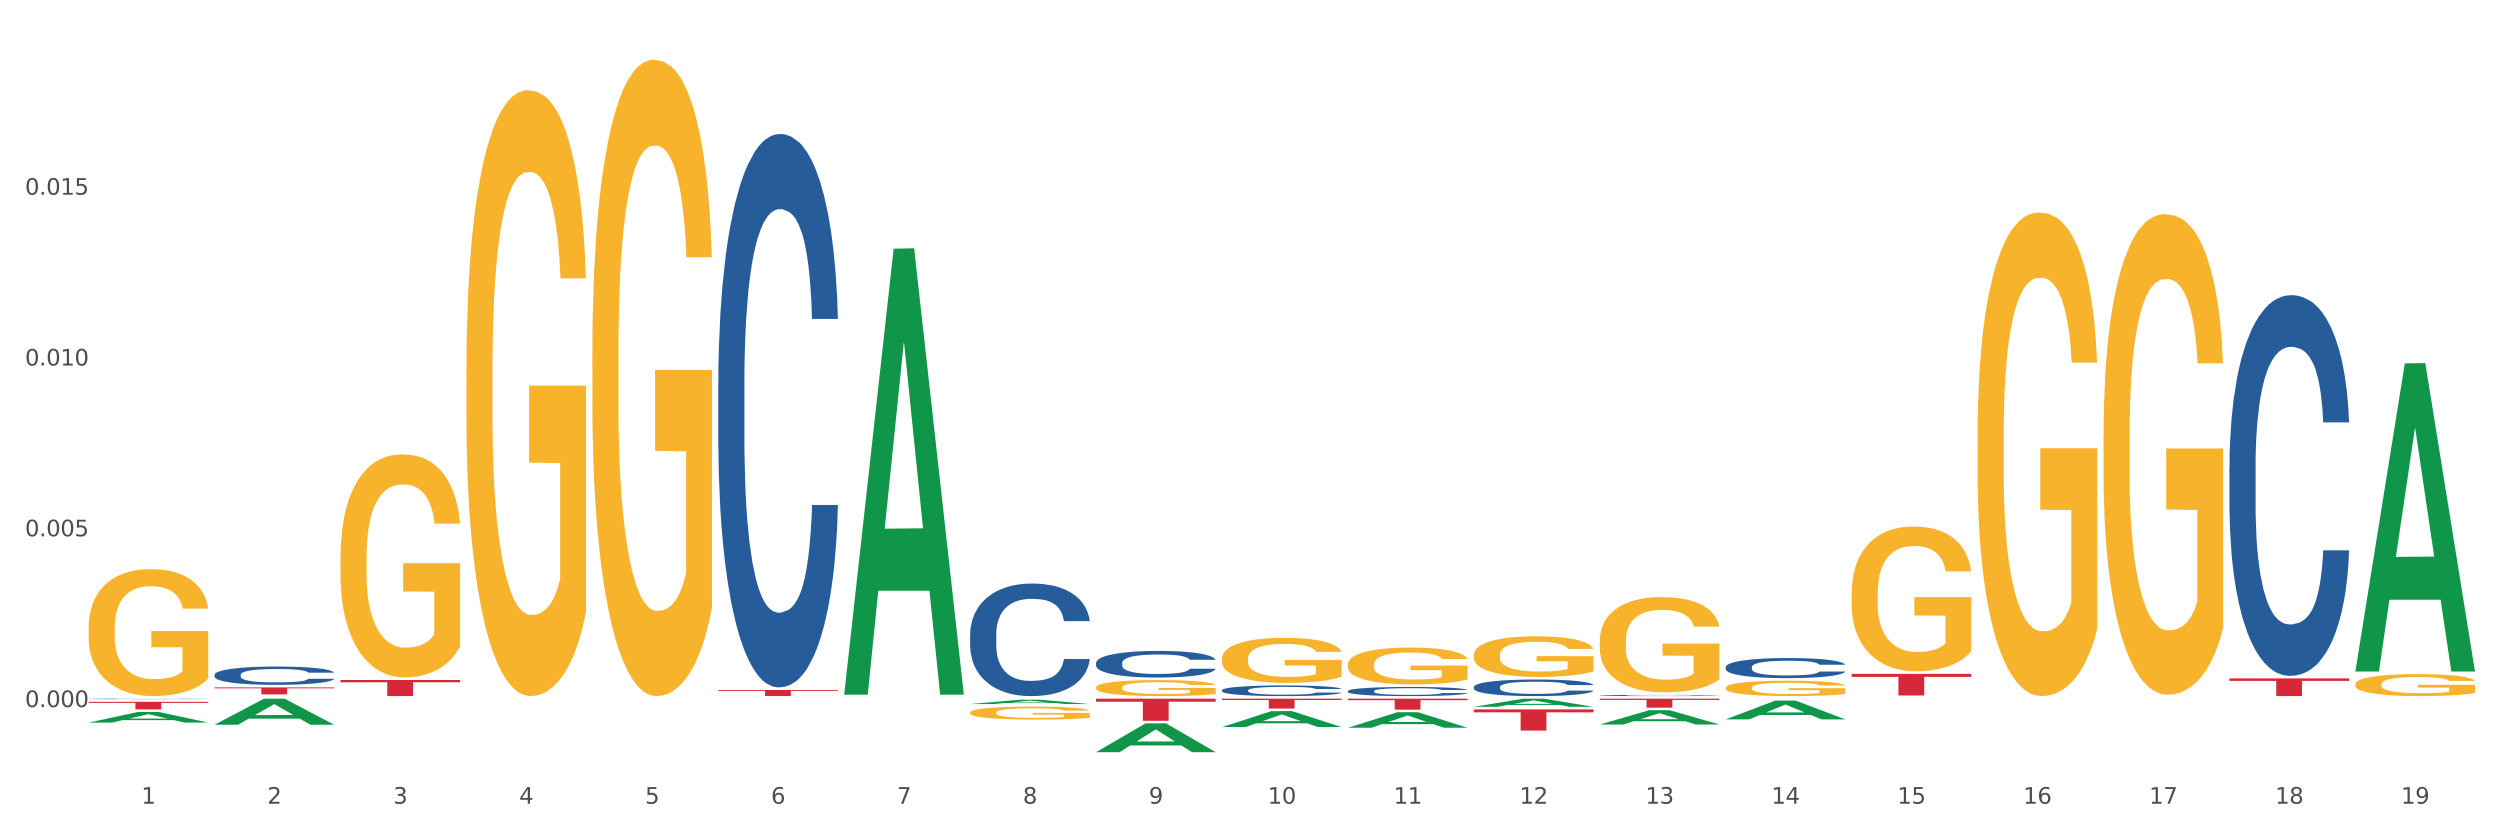<?xml version="1.0" encoding="utf-8" standalone="no"?>
<!DOCTYPE svg PUBLIC "-//W3C//DTD SVG 1.1//EN"
  "http://www.w3.org/Graphics/SVG/1.1/DTD/svg11.dtd">
<svg xmlns:xlink="http://www.w3.org/1999/xlink" width="1080pt" height="360pt" viewBox="0 0 1080 360" xmlns="http://www.w3.org/2000/svg" version="1.1">
 <rect x="0" y="0" width="1080" height="360" fill="#333333" stroke="none"/>
 <defs>
  <style type="text/css">*{stroke-linejoin: round; stroke-linecap: butt}</style>
 </defs>
 <g id="figure_1">
  <g id="patch_1">
   <path d="M 0 360 
L 1080 360 
L 1080 0 
L 0 0 
z
" style="fill: #ffffff; stroke: #ffffff; stroke-linejoin: miter"/>
  </g>
  <g id="axes_1">
   <g id="matplotlib.axis_1">
    <g id="xtick_1">
     <g id="text_1">
      <!-- 1 -->
      <g style="fill: #4d4d4d" transform="translate(61.07 347.204) scale(0.096 -0.096)">
       <defs>
        <path id="DejaVuSans-31" d="M 794 531 
L 1825 531 
L 1825 4091 
L 703 3866 
L 703 4441 
L 1819 4666 
L 2450 4666 
L 2450 531 
L 3481 531 
L 3481 0 
L 794 0 
L 794 531 
z
" transform="scale(0.016)"/>
       </defs>
       <use xlink:href="#DejaVuSans-31"/>
      </g>
     </g>
    </g>
    <g id="xtick_2">
     <g id="text_2">
      <!-- 2 -->
      <g style="fill: #4d4d4d" transform="translate(115.472 347.204) scale(0.096 -0.096)">
       <defs>
        <path id="DejaVuSans-32" d="M 1228 531 
L 3431 531 
L 3431 0 
L 469 0 
L 469 531 
Q 828 903 1448 1529 
Q 2069 2156 2228 2338 
Q 2531 2678 2651 2914 
Q 2772 3150 2772 3378 
Q 2772 3750 2511 3984 
Q 2250 4219 1831 4219 
Q 1534 4219 1204 4116 
Q 875 4013 500 3803 
L 500 4441 
Q 881 4594 1212 4672 
Q 1544 4750 1819 4750 
Q 2544 4750 2975 4387 
Q 3406 4025 3406 3419 
Q 3406 3131 3298 2873 
Q 3191 2616 2906 2266 
Q 2828 2175 2409 1742 
Q 1991 1309 1228 531 
z
" transform="scale(0.016)"/>
       </defs>
       <use xlink:href="#DejaVuSans-32"/>
      </g>
     </g>
    </g>
    <g id="xtick_3">
     <g id="text_3">
      <!-- 3 -->
      <g style="fill: #4d4d4d" transform="translate(169.874 347.204) scale(0.096 -0.096)">
       <defs>
        <path id="DejaVuSans-33" d="M 2597 2516 
Q 3050 2419 3304 2112 
Q 3559 1806 3559 1356 
Q 3559 666 3084 287 
Q 2609 -91 1734 -91 
Q 1441 -91 1130 -33 
Q 819 25 488 141 
L 488 750 
Q 750 597 1062 519 
Q 1375 441 1716 441 
Q 2309 441 2620 675 
Q 2931 909 2931 1356 
Q 2931 1769 2642 2001 
Q 2353 2234 1838 2234 
L 1294 2234 
L 1294 2753 
L 1863 2753 
Q 2328 2753 2575 2939 
Q 2822 3125 2822 3475 
Q 2822 3834 2567 4026 
Q 2313 4219 1838 4219 
Q 1578 4219 1281 4162 
Q 984 4106 628 3988 
L 628 4550 
Q 988 4650 1302 4700 
Q 1616 4750 1894 4750 
Q 2613 4750 3031 4423 
Q 3450 4097 3450 3541 
Q 3450 3153 3228 2886 
Q 3006 2619 2597 2516 
z
" transform="scale(0.016)"/>
       </defs>
       <use xlink:href="#DejaVuSans-33"/>
      </g>
     </g>
    </g>
    <g id="xtick_4">
     <g id="text_4">
      <!-- 4 -->
      <g style="fill: #4d4d4d" transform="translate(224.276 347.204) scale(0.096 -0.096)">
       <defs>
        <path id="DejaVuSans-34" d="M 2419 4116 
L 825 1625 
L 2419 1625 
L 2419 4116 
z
M 2253 4666 
L 3047 4666 
L 3047 1625 
L 3713 1625 
L 3713 1100 
L 3047 1100 
L 3047 0 
L 2419 0 
L 2419 1100 
L 313 1100 
L 313 1709 
L 2253 4666 
z
" transform="scale(0.016)"/>
       </defs>
       <use xlink:href="#DejaVuSans-34"/>
      </g>
     </g>
    </g>
    <g id="xtick_5">
     <g id="text_5">
      <!-- 5 -->
      <g style="fill: #4d4d4d" transform="translate(278.678 347.204) scale(0.096 -0.096)">
       <defs>
        <path id="DejaVuSans-35" d="M 691 4666 
L 3169 4666 
L 3169 4134 
L 1269 4134 
L 1269 2991 
Q 1406 3038 1543 3061 
Q 1681 3084 1819 3084 
Q 2600 3084 3056 2656 
Q 3513 2228 3513 1497 
Q 3513 744 3044 326 
Q 2575 -91 1722 -91 
Q 1428 -91 1123 -41 
Q 819 9 494 109 
L 494 744 
Q 775 591 1075 516 
Q 1375 441 1709 441 
Q 2250 441 2565 725 
Q 2881 1009 2881 1497 
Q 2881 1984 2565 2268 
Q 2250 2553 1709 2553 
Q 1456 2553 1204 2497 
Q 953 2441 691 2322 
L 691 4666 
z
" transform="scale(0.016)"/>
       </defs>
       <use xlink:href="#DejaVuSans-35"/>
      </g>
     </g>
    </g>
    <g id="xtick_6">
     <g id="text_6">
      <!-- 6 -->
      <g style="fill: #4d4d4d" transform="translate(333.08 347.204) scale(0.096 -0.096)">
       <defs>
        <path id="DejaVuSans-36" d="M 2113 2584 
Q 1688 2584 1439 2293 
Q 1191 2003 1191 1497 
Q 1191 994 1439 701 
Q 1688 409 2113 409 
Q 2538 409 2786 701 
Q 3034 994 3034 1497 
Q 3034 2003 2786 2293 
Q 2538 2584 2113 2584 
z
M 3366 4563 
L 3366 3988 
Q 3128 4100 2886 4159 
Q 2644 4219 2406 4219 
Q 1781 4219 1451 3797 
Q 1122 3375 1075 2522 
Q 1259 2794 1537 2939 
Q 1816 3084 2150 3084 
Q 2853 3084 3261 2657 
Q 3669 2231 3669 1497 
Q 3669 778 3244 343 
Q 2819 -91 2113 -91 
Q 1303 -91 875 529 
Q 447 1150 447 2328 
Q 447 3434 972 4092 
Q 1497 4750 2381 4750 
Q 2619 4750 2861 4703 
Q 3103 4656 3366 4563 
z
" transform="scale(0.016)"/>
       </defs>
       <use xlink:href="#DejaVuSans-36"/>
      </g>
     </g>
    </g>
    <g id="xtick_7">
     <g id="text_7">
      <!-- 7 -->
      <g style="fill: #4d4d4d" transform="translate(387.482 347.204) scale(0.096 -0.096)">
       <defs>
        <path id="DejaVuSans-37" d="M 525 4666 
L 3525 4666 
L 3525 4397 
L 1831 0 
L 1172 0 
L 2766 4134 
L 525 4134 
L 525 4666 
z
" transform="scale(0.016)"/>
       </defs>
       <use xlink:href="#DejaVuSans-37"/>
      </g>
     </g>
    </g>
    <g id="xtick_8">
     <g id="text_8">
      <!-- 8 -->
      <g style="fill: #4d4d4d" transform="translate(441.884 347.204) scale(0.096 -0.096)">
       <defs>
        <path id="DejaVuSans-38" d="M 2034 2216 
Q 1584 2216 1326 1975 
Q 1069 1734 1069 1313 
Q 1069 891 1326 650 
Q 1584 409 2034 409 
Q 2484 409 2743 651 
Q 3003 894 3003 1313 
Q 3003 1734 2745 1975 
Q 2488 2216 2034 2216 
z
M 1403 2484 
Q 997 2584 770 2862 
Q 544 3141 544 3541 
Q 544 4100 942 4425 
Q 1341 4750 2034 4750 
Q 2731 4750 3128 4425 
Q 3525 4100 3525 3541 
Q 3525 3141 3298 2862 
Q 3072 2584 2669 2484 
Q 3125 2378 3379 2068 
Q 3634 1759 3634 1313 
Q 3634 634 3220 271 
Q 2806 -91 2034 -91 
Q 1263 -91 848 271 
Q 434 634 434 1313 
Q 434 1759 690 2068 
Q 947 2378 1403 2484 
z
M 1172 3481 
Q 1172 3119 1398 2916 
Q 1625 2713 2034 2713 
Q 2441 2713 2670 2916 
Q 2900 3119 2900 3481 
Q 2900 3844 2670 4047 
Q 2441 4250 2034 4250 
Q 1625 4250 1398 4047 
Q 1172 3844 1172 3481 
z
" transform="scale(0.016)"/>
       </defs>
       <use xlink:href="#DejaVuSans-38"/>
      </g>
     </g>
    </g>
    <g id="xtick_9">
     <g id="text_9">
      <!-- 9 -->
      <g style="fill: #4d4d4d" transform="translate(496.286 347.204) scale(0.096 -0.096)">
       <defs>
        <path id="DejaVuSans-39" d="M 703 97 
L 703 672 
Q 941 559 1184 500 
Q 1428 441 1663 441 
Q 2288 441 2617 861 
Q 2947 1281 2994 2138 
Q 2813 1869 2534 1725 
Q 2256 1581 1919 1581 
Q 1219 1581 811 2004 
Q 403 2428 403 3163 
Q 403 3881 828 4315 
Q 1253 4750 1959 4750 
Q 2769 4750 3195 4129 
Q 3622 3509 3622 2328 
Q 3622 1225 3098 567 
Q 2575 -91 1691 -91 
Q 1453 -91 1209 -44 
Q 966 3 703 97 
z
M 1959 2075 
Q 2384 2075 2632 2365 
Q 2881 2656 2881 3163 
Q 2881 3666 2632 3958 
Q 2384 4250 1959 4250 
Q 1534 4250 1286 3958 
Q 1038 3666 1038 3163 
Q 1038 2656 1286 2365 
Q 1534 2075 1959 2075 
z
" transform="scale(0.016)"/>
       </defs>
       <use xlink:href="#DejaVuSans-39"/>
      </g>
     </g>
    </g>
    <g id="xtick_10">
     <g id="text_10">
      <!-- 10 -->
      <g style="fill: #4d4d4d" transform="translate(547.634 347.204) scale(0.096 -0.096)">
       <defs>
        <path id="DejaVuSans-30" d="M 2034 4250 
Q 1547 4250 1301 3770 
Q 1056 3291 1056 2328 
Q 1056 1369 1301 889 
Q 1547 409 2034 409 
Q 2525 409 2770 889 
Q 3016 1369 3016 2328 
Q 3016 3291 2770 3770 
Q 2525 4250 2034 4250 
z
M 2034 4750 
Q 2819 4750 3233 4129 
Q 3647 3509 3647 2328 
Q 3647 1150 3233 529 
Q 2819 -91 2034 -91 
Q 1250 -91 836 529 
Q 422 1150 422 2328 
Q 422 3509 836 4129 
Q 1250 4750 2034 4750 
z
" transform="scale(0.016)"/>
       </defs>
       <use xlink:href="#DejaVuSans-31"/>
       <use xlink:href="#DejaVuSans-30" transform="translate(63.623 0)"/>
      </g>
     </g>
    </g>
    <g id="xtick_11">
     <g id="text_11">
      <!-- 11 -->
      <g style="fill: #4d4d4d" transform="translate(602.035 347.204) scale(0.096 -0.096)">
       <use xlink:href="#DejaVuSans-31"/>
       <use xlink:href="#DejaVuSans-31" transform="translate(63.623 0)"/>
      </g>
     </g>
    </g>
    <g id="xtick_12">
     <g id="text_12">
      <!-- 12 -->
      <g style="fill: #4d4d4d" transform="translate(656.437 347.204) scale(0.096 -0.096)">
       <use xlink:href="#DejaVuSans-31"/>
       <use xlink:href="#DejaVuSans-32" transform="translate(63.623 0)"/>
      </g>
     </g>
    </g>
    <g id="xtick_13">
     <g id="text_13">
      <!-- 13 -->
      <g style="fill: #4d4d4d" transform="translate(710.839 347.204) scale(0.096 -0.096)">
       <use xlink:href="#DejaVuSans-31"/>
       <use xlink:href="#DejaVuSans-33" transform="translate(63.623 0)"/>
      </g>
     </g>
    </g>
    <g id="xtick_14">
     <g id="text_14">
      <!-- 14 -->
      <g style="fill: #4d4d4d" transform="translate(765.241 347.204) scale(0.096 -0.096)">
       <use xlink:href="#DejaVuSans-31"/>
       <use xlink:href="#DejaVuSans-34" transform="translate(63.623 0)"/>
      </g>
     </g>
    </g>
    <g id="xtick_15">
     <g id="text_15">
      <!-- 15 -->
      <g style="fill: #4d4d4d" transform="translate(819.643 347.204) scale(0.096 -0.096)">
       <use xlink:href="#DejaVuSans-31"/>
       <use xlink:href="#DejaVuSans-35" transform="translate(63.623 0)"/>
      </g>
     </g>
    </g>
    <g id="xtick_16">
     <g id="text_16">
      <!-- 16 -->
      <g style="fill: #4d4d4d" transform="translate(874.045 347.204) scale(0.096 -0.096)">
       <use xlink:href="#DejaVuSans-31"/>
       <use xlink:href="#DejaVuSans-36" transform="translate(63.623 0)"/>
      </g>
     </g>
    </g>
    <g id="xtick_17">
     <g id="text_17">
      <!-- 17 -->
      <g style="fill: #4d4d4d" transform="translate(928.447 347.204) scale(0.096 -0.096)">
       <use xlink:href="#DejaVuSans-31"/>
       <use xlink:href="#DejaVuSans-37" transform="translate(63.623 0)"/>
      </g>
     </g>
    </g>
    <g id="xtick_18">
     <g id="text_18">
      <!-- 18 -->
      <g style="fill: #4d4d4d" transform="translate(982.849 347.204) scale(0.096 -0.096)">
       <use xlink:href="#DejaVuSans-31"/>
       <use xlink:href="#DejaVuSans-38" transform="translate(63.623 0)"/>
      </g>
     </g>
    </g>
    <g id="xtick_19">
     <g id="text_19">
      <!-- 19 -->
      <g style="fill: #4d4d4d" transform="translate(1037.251 347.204) scale(0.096 -0.096)">
       <use xlink:href="#DejaVuSans-31"/>
       <use xlink:href="#DejaVuSans-39" transform="translate(63.623 0)"/>
      </g>
     </g>
    </g>
    <g id="xtick_20"/>
    <g id="xtick_21"/>
    <g id="xtick_22"/>
    <g id="xtick_23"/>
    <g id="xtick_24"/>
    <g id="xtick_25"/>
    <g id="xtick_26"/>
    <g id="xtick_27"/>
    <g id="xtick_28"/>
    <g id="xtick_29"/>
    <g id="xtick_30"/>
    <g id="xtick_31"/>
    <g id="xtick_32"/>
    <g id="xtick_33"/>
    <g id="xtick_34"/>
    <g id="xtick_35"/>
    <g id="xtick_36"/>
    <g id="xtick_37"/>
   </g>
   <g id="matplotlib.axis_2">
    <g id="ytick_1">
     <g id="text_20">
      <!-- 0.000 -->
      <g style="fill: #4d4d4d" transform="translate(10.8 305.466) scale(0.096 -0.096)">
       <defs>
        <path id="DejaVuSans-2e" d="M 684 794 
L 1344 794 
L 1344 0 
L 684 0 
L 684 794 
z
" transform="scale(0.016)"/>
       </defs>
       <use xlink:href="#DejaVuSans-30"/>
       <use xlink:href="#DejaVuSans-2e" transform="translate(63.623 0)"/>
       <use xlink:href="#DejaVuSans-30" transform="translate(95.41 0)"/>
       <use xlink:href="#DejaVuSans-30" transform="translate(159.033 0)"/>
       <use xlink:href="#DejaVuSans-30" transform="translate(222.656 0)"/>
      </g>
     </g>
    </g>
    <g id="ytick_2">
     <g id="text_21">
      <!-- 0.005 -->
      <g style="fill: #4d4d4d" transform="translate(10.8 231.684) scale(0.096 -0.096)">
       <use xlink:href="#DejaVuSans-30"/>
       <use xlink:href="#DejaVuSans-2e" transform="translate(63.623 0)"/>
       <use xlink:href="#DejaVuSans-30" transform="translate(95.41 0)"/>
       <use xlink:href="#DejaVuSans-30" transform="translate(159.033 0)"/>
       <use xlink:href="#DejaVuSans-35" transform="translate(222.656 0)"/>
      </g>
     </g>
    </g>
    <g id="ytick_3">
     <g id="text_22">
      <!-- 0.010 -->
      <g style="fill: #4d4d4d" transform="translate(10.8 157.903) scale(0.096 -0.096)">
       <use xlink:href="#DejaVuSans-30"/>
       <use xlink:href="#DejaVuSans-2e" transform="translate(63.623 0)"/>
       <use xlink:href="#DejaVuSans-30" transform="translate(95.41 0)"/>
       <use xlink:href="#DejaVuSans-31" transform="translate(159.033 0)"/>
       <use xlink:href="#DejaVuSans-30" transform="translate(222.656 0)"/>
      </g>
     </g>
    </g>
    <g id="ytick_4">
     <g id="text_23">
      <!-- 0.015 -->
      <g style="fill: #4d4d4d" transform="translate(10.8 84.122) scale(0.096 -0.096)">
       <use xlink:href="#DejaVuSans-30"/>
       <use xlink:href="#DejaVuSans-2e" transform="translate(63.623 0)"/>
       <use xlink:href="#DejaVuSans-30" transform="translate(95.41 0)"/>
       <use xlink:href="#DejaVuSans-31" transform="translate(159.033 0)"/>
       <use xlink:href="#DejaVuSans-35" transform="translate(222.656 0)"/>
      </g>
     </g>
    </g>
    <g id="ytick_5"/>
    <g id="ytick_6"/>
    <g id="ytick_7"/>
    <g id="ytick_8"/>
   </g>
   <g id="PolyCollection_1">
    <path d="M 38.283 312.155 
L 38.336 312.15 
L 59.648 307.56 
L 68.493 307.556 
L 89.965 312.163 
L 79.735 312.163 
L 75.1 311.09 
L 53.095 311.09 
L 52.935 311.108 
L 48.46 312.163 
L 38.283 312.163 
L 38.283 312.155 
L 55.865 310.45 
L 72.329 310.446 
L 64.177 308.538 
L 64.071 308.529 
L 63.964 308.542 
L 55.812 310.446 
L 55.865 310.45 
L 38.283 312.155 
z
" clip-path="url(#p38a7a2e5a1)" style="fill: #109648"/>
    <path d="M 473.499 286.366 
L 473.56 286.355 
L 473.56 286.061 
L 473.743 285.662 
L 474.415 284.927 
L 475.27 284.371 
L 476.736 283.72 
L 477.531 283.447 
L 478.569 283.142 
L 480.707 282.649 
L 483.151 282.229 
L 484.861 281.998 
L 486.144 281.851 
L 489.015 281.588 
L 490.665 281.472 
L 492.375 281.378 
L 493.841 281.315 
L 496.285 281.241 
L 498.24 281.21 
L 500.5 281.199 
L 502.394 281.21 
L 504.899 281.252 
L 508.564 281.378 
L 509.969 281.451 
L 511.863 281.577 
L 513.818 281.745 
L 515.406 281.914 
L 517.239 282.155 
L 519.133 282.47 
L 520.965 282.869 
L 522.248 283.237 
L 523.287 283.625 
L 524.203 284.098 
L 524.875 284.612 
L 525.18 285.043 
L 514.001 285.043 
L 513.696 284.654 
L 513.085 284.234 
L 512.474 283.951 
L 511.802 283.72 
L 510.763 283.457 
L 509.847 283.289 
L 508.32 283.09 
L 506.915 282.964 
L 505.754 282.89 
L 504.349 282.827 
L 501.356 282.764 
L 499.217 282.764 
L 497.873 282.785 
L 496.224 282.838 
L 494.819 282.911 
L 493.169 283.037 
L 491.887 283.174 
L 490.604 283.352 
L 489.871 283.478 
L 488.771 283.709 
L 488.038 283.898 
L 487.061 284.224 
L 486.511 284.455 
L 485.533 285.053 
L 485.106 285.494 
L 484.922 285.799 
L 484.8 286.135 
L 484.8 287.773 
L 485.167 288.508 
L 485.472 288.823 
L 485.961 289.18 
L 486.877 289.642 
L 488.221 290.094 
L 489.626 290.419 
L 490.787 290.619 
L 491.887 290.766 
L 492.986 290.881 
L 494.33 290.986 
L 495.43 291.049 
L 497.079 291.112 
L 499.034 291.144 
L 500.561 291.144 
L 503.677 291.091 
L 505.082 291.039 
L 506.426 290.965 
L 507.892 290.85 
L 509.053 290.724 
L 509.725 290.629 
L 510.824 290.43 
L 511.68 290.22 
L 512.413 289.978 
L 512.901 289.768 
L 513.451 289.453 
L 513.879 289.096 
L 514.001 288.907 
L 525.18 288.907 
L 524.936 289.285 
L 524.508 289.653 
L 523.653 290.146 
L 522.981 290.43 
L 521.943 290.776 
L 520.843 291.07 
L 519.316 291.396 
L 517.911 291.638 
L 516.445 291.848 
L 514.856 292.037 
L 511.985 292.299 
L 510.947 292.373 
L 508.747 292.499 
L 507.037 292.572 
L 504.532 292.646 
L 501.966 292.688 
L 499.278 292.698 
L 496.896 292.677 
L 494.269 292.614 
L 492.62 292.551 
L 490.787 292.457 
L 488.649 292.31 
L 486.633 292.131 
L 484.739 291.921 
L 482.968 291.68 
L 481.318 291.407 
L 479.18 290.955 
L 477.592 290.514 
L 476.431 290.104 
L 475.637 289.758 
L 474.843 289.317 
L 474.415 289.012 
L 473.743 288.277 
L 473.499 287.595 
L 473.499 286.366 
z
" clip-path="url(#p38a7a2e5a1)" style="fill: #255c99"/>
    <path d="M 419.097 273.938 
L 419.158 273.893 
L 419.158 272.65 
L 419.341 270.963 
L 420.013 267.854 
L 420.868 265.501 
L 422.334 262.748 
L 423.129 261.593 
L 424.167 260.305 
L 426.305 258.218 
L 428.749 256.442 
L 430.459 255.465 
L 431.742 254.844 
L 434.613 253.733 
L 436.263 253.245 
L 437.973 252.845 
L 439.44 252.579 
L 441.883 252.268 
L 443.838 252.135 
L 446.098 252.091 
L 447.992 252.135 
L 450.497 252.313 
L 454.162 252.845 
L 455.567 253.156 
L 457.461 253.689 
L 459.416 254.4 
L 461.004 255.11 
L 462.837 256.131 
L 464.731 257.464 
L 466.563 259.151 
L 467.846 260.705 
L 468.885 262.348 
L 469.801 264.346 
L 470.473 266.522 
L 470.779 268.343 
L 459.599 268.343 
L 459.294 266.7 
L 458.683 264.924 
L 458.072 263.725 
L 457.4 262.748 
L 456.361 261.638 
L 455.445 260.927 
L 453.918 260.083 
L 452.513 259.551 
L 451.352 259.24 
L 449.947 258.973 
L 446.954 258.707 
L 444.815 258.707 
L 443.471 258.796 
L 441.822 259.018 
L 440.417 259.329 
L 438.768 259.861 
L 437.485 260.439 
L 436.202 261.194 
L 435.469 261.726 
L 434.369 262.703 
L 433.636 263.503 
L 432.659 264.879 
L 432.109 265.856 
L 431.131 268.387 
L 430.704 270.252 
L 430.52 271.54 
L 430.398 272.961 
L 430.398 279.888 
L 430.765 282.996 
L 431.07 284.329 
L 431.559 285.838 
L 432.475 287.792 
L 433.819 289.702 
L 435.224 291.078 
L 436.385 291.922 
L 437.485 292.544 
L 438.584 293.032 
L 439.928 293.476 
L 441.028 293.742 
L 442.677 294.009 
L 444.632 294.142 
L 446.159 294.142 
L 449.275 293.92 
L 450.68 293.698 
L 452.024 293.387 
L 453.49 292.899 
L 454.651 292.366 
L 455.323 291.966 
L 456.422 291.123 
L 457.278 290.234 
L 458.011 289.213 
L 458.5 288.325 
L 459.049 286.993 
L 459.477 285.483 
L 459.599 284.684 
L 470.779 284.684 
L 470.534 286.282 
L 470.107 287.837 
L 469.251 289.924 
L 468.579 291.123 
L 467.541 292.588 
L 466.441 293.831 
L 464.914 295.208 
L 463.509 296.229 
L 462.043 297.117 
L 460.454 297.917 
L 457.583 299.027 
L 456.545 299.337 
L 454.345 299.87 
L 452.635 300.181 
L 450.13 300.492 
L 447.564 300.67 
L 444.877 300.714 
L 442.494 300.625 
L 439.867 300.359 
L 438.218 300.092 
L 436.385 299.693 
L 434.247 299.071 
L 432.231 298.316 
L 430.337 297.428 
L 428.566 296.407 
L 426.916 295.252 
L 424.778 293.343 
L 423.19 291.478 
L 422.029 289.746 
L 421.235 288.281 
L 420.441 286.416 
L 420.013 285.128 
L 419.341 282.02 
L 419.097 279.133 
L 419.097 273.938 
z
" clip-path="url(#p38a7a2e5a1)" style="fill: #255c99"/>
    <path d="M 310.293 165.305 
L 310.354 165.086 
L 310.354 158.972 
L 310.537 150.675 
L 311.209 135.389 
L 312.064 123.816 
L 313.531 110.278 
L 314.325 104.6 
L 315.363 98.268 
L 317.501 88.005 
L 319.945 79.271 
L 321.655 74.467 
L 322.938 71.41 
L 325.81 65.951 
L 327.459 63.549 
L 329.169 61.583 
L 330.636 60.273 
L 333.079 58.745 
L 335.034 58.09 
L 337.294 57.871 
L 339.188 58.09 
L 341.693 58.963 
L 345.358 61.583 
L 346.763 63.112 
L 348.657 65.732 
L 350.612 69.226 
L 352.2 72.72 
L 354.033 77.742 
L 355.927 84.293 
L 357.759 92.591 
L 359.042 100.233 
L 360.081 108.313 
L 360.997 118.139 
L 361.669 128.838 
L 361.975 137.791 
L 350.795 137.791 
L 350.49 129.712 
L 349.879 120.977 
L 349.268 115.082 
L 348.596 110.278 
L 347.557 104.819 
L 346.641 101.325 
L 345.114 97.176 
L 343.709 94.556 
L 342.548 93.027 
L 341.143 91.717 
L 338.15 90.407 
L 336.012 90.407 
L 334.668 90.844 
L 333.018 91.936 
L 331.613 93.464 
L 329.964 96.084 
L 328.681 98.923 
L 327.398 102.635 
L 326.665 105.256 
L 325.565 110.059 
L 324.832 113.99 
L 323.855 120.759 
L 323.305 125.563 
L 322.327 138.01 
L 321.9 147.181 
L 321.717 153.513 
L 321.594 160.501 
L 321.594 194.565 
L 321.961 209.85 
L 322.266 216.401 
L 322.755 223.825 
L 323.671 233.433 
L 325.015 242.823 
L 326.42 249.592 
L 327.581 253.741 
L 328.681 256.798 
L 329.78 259.2 
L 331.124 261.383 
L 332.224 262.694 
L 333.873 264.004 
L 335.828 264.659 
L 337.355 264.659 
L 340.471 263.567 
L 341.876 262.475 
L 343.22 260.947 
L 344.686 258.545 
L 345.847 255.924 
L 346.519 253.959 
L 347.619 249.81 
L 348.474 245.443 
L 349.207 240.421 
L 349.696 236.054 
L 350.245 229.503 
L 350.673 222.078 
L 350.795 218.148 
L 361.975 218.148 
L 361.73 226.009 
L 361.303 233.652 
L 360.447 243.915 
L 359.775 249.81 
L 358.737 257.016 
L 357.637 263.13 
L 356.11 269.899 
L 354.705 274.922 
L 353.239 279.289 
L 351.65 283.219 
L 348.779 288.679 
L 347.741 290.207 
L 345.541 292.827 
L 343.831 294.356 
L 341.326 295.884 
L 338.761 296.758 
L 336.073 296.976 
L 333.69 296.54 
L 331.063 295.229 
L 329.414 293.919 
L 327.581 291.954 
L 325.443 288.897 
L 323.427 285.185 
L 321.533 280.818 
L 319.762 275.795 
L 318.112 270.118 
L 315.974 260.728 
L 314.386 251.557 
L 313.225 243.041 
L 312.431 235.835 
L 311.637 226.664 
L 311.209 220.332 
L 310.537 205.046 
L 310.293 190.853 
L 310.293 165.305 
z
" clip-path="url(#p38a7a2e5a1)" style="fill: #255c99"/>
    <path d="M 92.685 291.501 
L 92.746 291.494 
L 92.746 291.292 
L 92.929 291.018 
L 93.601 290.514 
L 94.457 290.132 
L 95.923 289.685 
L 96.717 289.498 
L 97.755 289.289 
L 99.894 288.95 
L 102.337 288.662 
L 104.048 288.503 
L 105.331 288.402 
L 108.202 288.222 
L 109.851 288.143 
L 111.562 288.078 
L 113.028 288.035 
L 115.471 287.984 
L 117.426 287.963 
L 119.687 287.955 
L 121.58 287.963 
L 124.085 287.992 
L 127.75 288.078 
L 129.155 288.128 
L 131.049 288.215 
L 133.004 288.33 
L 134.592 288.445 
L 136.425 288.611 
L 138.319 288.827 
L 140.152 289.101 
L 141.435 289.353 
L 142.473 289.62 
L 143.389 289.944 
L 144.061 290.297 
L 144.367 290.593 
L 133.187 290.593 
L 132.882 290.326 
L 132.271 290.038 
L 131.66 289.843 
L 130.988 289.685 
L 129.95 289.505 
L 129.033 289.389 
L 127.506 289.253 
L 126.101 289.166 
L 124.94 289.116 
L 123.535 289.072 
L 120.542 289.029 
L 118.404 289.029 
L 117.06 289.044 
L 115.41 289.08 
L 114.005 289.13 
L 112.356 289.217 
L 111.073 289.31 
L 109.79 289.433 
L 109.057 289.519 
L 107.957 289.678 
L 107.224 289.807 
L 106.247 290.031 
L 105.697 290.189 
L 104.72 290.6 
L 104.292 290.903 
L 104.109 291.112 
L 103.987 291.342 
L 103.987 292.466 
L 104.353 292.971 
L 104.659 293.187 
L 105.147 293.432 
L 106.064 293.749 
L 107.408 294.059 
L 108.813 294.282 
L 109.973 294.419 
L 111.073 294.52 
L 112.173 294.599 
L 113.517 294.671 
L 114.616 294.715 
L 116.266 294.758 
L 118.22 294.78 
L 119.748 294.78 
L 122.863 294.744 
L 124.268 294.707 
L 125.612 294.657 
L 127.078 294.578 
L 128.239 294.491 
L 128.911 294.426 
L 130.011 294.29 
L 130.866 294.145 
L 131.599 293.98 
L 132.088 293.836 
L 132.638 293.619 
L 133.065 293.374 
L 133.187 293.245 
L 144.367 293.245 
L 144.122 293.504 
L 143.695 293.756 
L 142.84 294.095 
L 142.168 294.29 
L 141.129 294.527 
L 140.029 294.729 
L 138.502 294.952 
L 137.097 295.118 
L 135.631 295.262 
L 134.043 295.392 
L 131.171 295.572 
L 130.133 295.623 
L 127.934 295.709 
L 126.223 295.76 
L 123.719 295.81 
L 121.153 295.839 
L 118.465 295.846 
L 116.082 295.832 
L 113.455 295.788 
L 111.806 295.745 
L 109.973 295.68 
L 107.835 295.579 
L 105.819 295.457 
L 103.925 295.313 
L 102.154 295.147 
L 100.504 294.96 
L 98.366 294.65 
L 96.778 294.347 
L 95.617 294.066 
L 94.823 293.828 
L 94.029 293.526 
L 93.601 293.317 
L 92.929 292.812 
L 92.685 292.344 
L 92.685 291.501 
z
" clip-path="url(#p38a7a2e5a1)" style="fill: #255c99"/>
    <path d="M 38.283 301.933 
L 38.344 301.933 
L 38.344 301.926 
L 38.527 301.917 
L 39.199 301.901 
L 40.055 301.889 
L 41.521 301.874 
L 42.315 301.868 
L 43.353 301.861 
L 45.492 301.85 
L 47.935 301.841 
L 49.646 301.836 
L 50.929 301.833 
L 53.8 301.827 
L 55.449 301.824 
L 57.16 301.822 
L 58.626 301.821 
L 61.069 301.819 
L 63.024 301.819 
L 65.285 301.818 
L 67.178 301.819 
L 69.683 301.819 
L 73.348 301.822 
L 74.754 301.824 
L 76.647 301.827 
L 78.602 301.83 
L 80.191 301.834 
L 82.023 301.839 
L 83.917 301.846 
L 85.75 301.855 
L 87.033 301.863 
L 88.071 301.872 
L 88.987 301.883 
L 89.659 301.894 
L 89.965 301.904 
L 78.785 301.904 
L 78.48 301.895 
L 77.869 301.886 
L 77.258 301.879 
L 76.586 301.874 
L 75.548 301.868 
L 74.631 301.865 
L 73.104 301.86 
L 71.699 301.857 
L 70.538 301.856 
L 69.133 301.854 
L 66.14 301.853 
L 64.002 301.853 
L 62.658 301.853 
L 61.008 301.855 
L 59.603 301.856 
L 57.954 301.859 
L 56.671 301.862 
L 55.388 301.866 
L 54.655 301.869 
L 53.555 301.874 
L 52.822 301.878 
L 51.845 301.885 
L 51.295 301.891 
L 50.318 301.904 
L 49.89 301.914 
L 49.707 301.92 
L 49.585 301.928 
L 49.585 301.964 
L 49.951 301.981 
L 50.257 301.988 
L 50.745 301.995 
L 51.662 302.006 
L 53.006 302.016 
L 54.411 302.023 
L 55.571 302.027 
L 56.671 302.031 
L 57.771 302.033 
L 59.115 302.036 
L 60.214 302.037 
L 61.864 302.038 
L 63.818 302.039 
L 65.346 302.039 
L 68.461 302.038 
L 69.866 302.037 
L 71.21 302.035 
L 72.676 302.032 
L 73.837 302.03 
L 74.509 302.028 
L 75.609 302.023 
L 76.464 302.019 
L 77.197 302.013 
L 77.686 302.008 
L 78.236 302.001 
L 78.663 301.994 
L 78.785 301.989 
L 89.965 301.989 
L 89.72 301.998 
L 89.293 302.006 
L 88.438 302.017 
L 87.766 302.023 
L 86.727 302.031 
L 85.627 302.037 
L 84.1 302.045 
L 82.695 302.05 
L 81.229 302.055 
L 79.641 302.059 
L 76.769 302.065 
L 75.731 302.066 
L 73.532 302.069 
L 71.821 302.071 
L 69.317 302.072 
L 66.751 302.073 
L 64.063 302.074 
L 61.68 302.073 
L 59.053 302.072 
L 57.404 302.07 
L 55.571 302.068 
L 53.433 302.065 
L 51.417 302.061 
L 49.523 302.056 
L 47.752 302.051 
L 46.102 302.045 
L 43.964 302.035 
L 42.376 302.025 
L 41.215 302.016 
L 40.421 302.008 
L 39.627 301.998 
L 39.199 301.992 
L 38.527 301.975 
L 38.283 301.96 
L 38.283 301.933 
z
" clip-path="url(#p38a7a2e5a1)" style="fill: #255c99"/>
    <path d="M 38.283 303.178 
L 89.965 303.178 
L 89.965 303.633 
L 69.635 303.636 
L 69.635 306.452 
L 58.49 306.452 
L 58.49 303.636 
L 38.283 303.633 
L 38.283 303.181 
L 38.283 303.178 
z
" clip-path="url(#p38a7a2e5a1)" style="fill: #d62839"/>
    <path d="M 527.901 298.18 
L 527.962 298.176 
L 527.962 298.059 
L 528.145 297.899 
L 528.817 297.605 
L 529.672 297.382 
L 531.138 297.122 
L 531.932 297.012 
L 532.971 296.891 
L 535.109 296.693 
L 537.553 296.525 
L 539.263 296.433 
L 540.546 296.374 
L 543.417 296.269 
L 545.067 296.222 
L 546.777 296.185 
L 548.243 296.159 
L 550.687 296.13 
L 552.642 296.117 
L 554.902 296.113 
L 556.796 296.117 
L 559.301 296.134 
L 562.966 296.185 
L 564.371 296.214 
L 566.265 296.264 
L 568.22 296.332 
L 569.808 296.399 
L 571.641 296.496 
L 573.535 296.622 
L 575.367 296.781 
L 576.65 296.928 
L 577.689 297.084 
L 578.605 297.273 
L 579.277 297.479 
L 579.582 297.651 
L 568.403 297.651 
L 568.098 297.496 
L 567.487 297.328 
L 566.876 297.214 
L 566.204 297.122 
L 565.165 297.017 
L 564.249 296.949 
L 562.722 296.87 
L 561.317 296.819 
L 560.156 296.79 
L 558.751 296.764 
L 555.757 296.739 
L 553.619 296.739 
L 552.275 296.748 
L 550.626 296.769 
L 549.221 296.798 
L 547.571 296.849 
L 546.289 296.903 
L 545.006 296.975 
L 544.273 297.025 
L 543.173 297.117 
L 542.44 297.193 
L 541.462 297.323 
L 540.913 297.416 
L 539.935 297.655 
L 539.508 297.832 
L 539.324 297.954 
L 539.202 298.088 
L 539.202 298.743 
L 539.569 299.038 
L 539.874 299.164 
L 540.363 299.306 
L 541.279 299.491 
L 542.623 299.672 
L 544.028 299.802 
L 545.189 299.882 
L 546.289 299.941 
L 547.388 299.987 
L 548.732 300.029 
L 549.832 300.054 
L 551.481 300.08 
L 553.436 300.092 
L 554.963 300.092 
L 558.079 300.071 
L 559.484 300.05 
L 560.828 300.021 
L 562.294 299.975 
L 563.455 299.924 
L 564.127 299.886 
L 565.226 299.806 
L 566.082 299.722 
L 566.815 299.626 
L 567.303 299.542 
L 567.853 299.416 
L 568.281 299.273 
L 568.403 299.197 
L 579.582 299.197 
L 579.338 299.349 
L 578.91 299.496 
L 578.055 299.693 
L 577.383 299.806 
L 576.345 299.945 
L 575.245 300.063 
L 573.718 300.193 
L 572.313 300.29 
L 570.847 300.374 
L 569.258 300.449 
L 566.387 300.554 
L 565.349 300.584 
L 563.149 300.634 
L 561.439 300.664 
L 558.934 300.693 
L 556.368 300.71 
L 553.68 300.714 
L 551.298 300.706 
L 548.671 300.68 
L 547.022 300.655 
L 545.189 300.617 
L 543.051 300.559 
L 541.035 300.487 
L 539.141 300.403 
L 537.369 300.306 
L 535.72 300.197 
L 533.582 300.017 
L 531.994 299.84 
L 530.833 299.676 
L 530.039 299.538 
L 529.245 299.361 
L 528.817 299.239 
L 528.145 298.945 
L 527.901 298.672 
L 527.901 298.18 
z
" clip-path="url(#p38a7a2e5a1)" style="fill: #255c99"/>
    <path d="M 92.685 296.95 
L 144.367 296.95 
L 144.367 297.371 
L 124.037 297.374 
L 124.037 299.977 
L 112.892 299.977 
L 112.892 297.374 
L 92.685 297.371 
L 92.685 296.953 
L 92.685 296.95 
z
" clip-path="url(#p38a7a2e5a1)" style="fill: #d62839"/>
    <path d="M 310.293 298.08 
L 361.975 298.08 
L 361.975 298.446 
L 341.645 298.449 
L 341.645 300.714 
L 330.5 300.714 
L 330.5 298.449 
L 310.293 298.446 
L 310.293 298.083 
L 310.293 298.08 
z
" clip-path="url(#p38a7a2e5a1)" style="fill: #d62839"/>
    <path d="M 473.499 301.818 
L 525.18 301.818 
L 525.18 303.148 
L 504.851 303.157 
L 504.851 311.385 
L 493.706 311.385 
L 493.706 303.157 
L 473.499 303.148 
L 473.499 301.827 
L 473.499 301.818 
z
" clip-path="url(#p38a7a2e5a1)" style="fill: #d62839"/>
    <path d="M 527.901 301.818 
L 579.582 301.818 
L 579.582 302.412 
L 559.253 302.416 
L 559.253 306.088 
L 548.108 306.088 
L 548.108 302.416 
L 527.901 302.412 
L 527.901 301.822 
L 527.901 301.818 
z
" clip-path="url(#p38a7a2e5a1)" style="fill: #d62839"/>
    <path d="M 582.303 301.818 
L 633.984 301.818 
L 633.984 302.478 
L 613.655 302.483 
L 613.655 306.567 
L 602.51 306.567 
L 602.51 302.483 
L 582.303 302.478 
L 582.303 301.823 
L 582.303 301.818 
z
" clip-path="url(#p38a7a2e5a1)" style="fill: #d62839"/>
    <path d="M 636.704 306.447 
L 688.386 306.447 
L 688.386 307.72 
L 668.057 307.729 
L 668.057 315.611 
L 656.912 315.611 
L 656.912 307.729 
L 636.704 307.72 
L 636.704 306.455 
L 636.704 306.447 
z
" clip-path="url(#p38a7a2e5a1)" style="fill: #d62839"/>
    <path d="M 691.106 301.818 
L 742.788 301.818 
L 742.788 302.358 
L 722.458 302.362 
L 722.458 305.702 
L 711.314 305.702 
L 711.314 302.362 
L 691.106 302.358 
L 691.106 301.822 
L 691.106 301.818 
z
" clip-path="url(#p38a7a2e5a1)" style="fill: #d62839"/>
    <path d="M 147.087 293.769 
L 198.769 293.769 
L 198.769 294.734 
L 178.439 294.741 
L 178.439 300.714 
L 167.294 300.714 
L 167.294 294.741 
L 147.087 294.734 
L 147.087 293.776 
L 147.087 293.769 
z
" clip-path="url(#p38a7a2e5a1)" style="fill: #d62839"/>
    <path d="M 582.303 298.538 
L 582.364 298.535 
L 582.364 298.434 
L 582.547 298.297 
L 583.219 298.044 
L 584.074 297.853 
L 585.54 297.629 
L 586.334 297.535 
L 587.373 297.431 
L 589.511 297.261 
L 591.955 297.117 
L 593.665 297.038 
L 594.948 296.987 
L 597.819 296.897 
L 599.469 296.857 
L 601.179 296.825 
L 602.645 296.803 
L 605.089 296.778 
L 607.044 296.767 
L 609.304 296.763 
L 611.198 296.767 
L 613.703 296.781 
L 617.368 296.825 
L 618.773 296.85 
L 620.667 296.893 
L 622.622 296.951 
L 624.21 297.009 
L 626.043 297.092 
L 627.937 297.2 
L 629.769 297.337 
L 631.052 297.463 
L 632.091 297.597 
L 633.007 297.759 
L 633.679 297.936 
L 633.984 298.084 
L 622.805 298.084 
L 622.5 297.95 
L 621.889 297.806 
L 621.278 297.709 
L 620.606 297.629 
L 619.567 297.539 
L 618.651 297.481 
L 617.124 297.413 
L 615.719 297.37 
L 614.558 297.344 
L 613.153 297.323 
L 610.159 297.301 
L 608.021 297.301 
L 606.677 297.308 
L 605.028 297.326 
L 603.623 297.351 
L 601.973 297.395 
L 600.691 297.442 
L 599.408 297.503 
L 598.675 297.546 
L 597.575 297.626 
L 596.842 297.691 
L 595.864 297.802 
L 595.315 297.882 
L 594.337 298.087 
L 593.91 298.239 
L 593.726 298.344 
L 593.604 298.459 
L 593.604 299.022 
L 593.971 299.274 
L 594.276 299.383 
L 594.765 299.505 
L 595.681 299.664 
L 597.025 299.819 
L 598.43 299.931 
L 599.591 300 
L 600.691 300.05 
L 601.79 300.09 
L 603.134 300.126 
L 604.234 300.148 
L 605.883 300.169 
L 607.838 300.18 
L 609.365 300.18 
L 612.481 300.162 
L 613.886 300.144 
L 615.23 300.119 
L 616.696 300.079 
L 617.857 300.036 
L 618.529 300.003 
L 619.628 299.935 
L 620.484 299.863 
L 621.217 299.78 
L 621.705 299.707 
L 622.255 299.599 
L 622.683 299.477 
L 622.805 299.412 
L 633.984 299.412 
L 633.74 299.541 
L 633.312 299.668 
L 632.457 299.837 
L 631.785 299.935 
L 630.747 300.054 
L 629.647 300.155 
L 628.12 300.267 
L 626.715 300.35 
L 625.249 300.422 
L 623.66 300.487 
L 620.789 300.577 
L 619.75 300.602 
L 617.551 300.645 
L 615.841 300.671 
L 613.336 300.696 
L 610.77 300.71 
L 608.082 300.714 
L 605.7 300.707 
L 603.073 300.685 
L 601.424 300.664 
L 599.591 300.631 
L 597.453 300.581 
L 595.437 300.519 
L 593.543 300.447 
L 591.771 300.364 
L 590.122 300.27 
L 587.984 300.115 
L 586.396 299.964 
L 585.235 299.823 
L 584.441 299.704 
L 583.646 299.552 
L 583.219 299.448 
L 582.547 299.195 
L 582.303 298.961 
L 582.303 298.538 
z
" clip-path="url(#p38a7a2e5a1)" style="fill: #255c99"/>
    <path d="M 636.704 296.765 
L 636.766 296.758 
L 636.766 296.575 
L 636.949 296.326 
L 637.621 295.867 
L 638.476 295.52 
L 639.942 295.114 
L 640.736 294.944 
L 641.775 294.754 
L 643.913 294.446 
L 646.357 294.184 
L 648.067 294.04 
L 649.35 293.948 
L 652.221 293.784 
L 653.871 293.712 
L 655.581 293.653 
L 657.047 293.614 
L 659.491 293.568 
L 661.446 293.549 
L 663.706 293.542 
L 665.6 293.549 
L 668.105 293.575 
L 671.77 293.653 
L 673.175 293.699 
L 675.069 293.778 
L 677.024 293.883 
L 678.612 293.987 
L 680.445 294.138 
L 682.338 294.335 
L 684.171 294.583 
L 685.454 294.813 
L 686.493 295.055 
L 687.409 295.35 
L 688.081 295.671 
L 688.386 295.939 
L 677.207 295.939 
L 676.901 295.697 
L 676.291 295.435 
L 675.68 295.258 
L 675.008 295.114 
L 673.969 294.95 
L 673.053 294.845 
L 671.526 294.721 
L 670.121 294.642 
L 668.96 294.597 
L 667.555 294.557 
L 664.561 294.518 
L 662.423 294.518 
L 661.079 294.531 
L 659.43 294.564 
L 658.025 294.61 
L 656.375 294.688 
L 655.092 294.773 
L 653.81 294.885 
L 653.077 294.963 
L 651.977 295.107 
L 651.244 295.225 
L 650.266 295.428 
L 649.717 295.572 
L 648.739 295.946 
L 648.312 296.221 
L 648.128 296.411 
L 648.006 296.62 
L 648.006 297.642 
L 648.373 298.101 
L 648.678 298.297 
L 649.167 298.52 
L 650.083 298.808 
L 651.427 299.09 
L 652.832 299.293 
L 653.993 299.417 
L 655.092 299.509 
L 656.192 299.581 
L 657.536 299.646 
L 658.636 299.686 
L 660.285 299.725 
L 662.24 299.745 
L 663.767 299.745 
L 666.883 299.712 
L 668.288 299.679 
L 669.632 299.633 
L 671.098 299.561 
L 672.259 299.483 
L 672.931 299.424 
L 674.03 299.299 
L 674.886 299.168 
L 675.619 299.018 
L 676.107 298.887 
L 676.657 298.69 
L 677.085 298.467 
L 677.207 298.35 
L 688.386 298.35 
L 688.142 298.585 
L 687.714 298.815 
L 686.859 299.122 
L 686.187 299.299 
L 685.149 299.515 
L 684.049 299.699 
L 682.522 299.902 
L 681.117 300.053 
L 679.651 300.184 
L 678.062 300.301 
L 675.191 300.465 
L 674.152 300.511 
L 671.953 300.59 
L 670.243 300.635 
L 667.738 300.681 
L 665.172 300.707 
L 662.484 300.714 
L 660.102 300.701 
L 657.475 300.662 
L 655.826 300.622 
L 653.993 300.563 
L 651.855 300.472 
L 649.839 300.36 
L 647.945 300.229 
L 646.173 300.079 
L 644.524 299.908 
L 642.386 299.627 
L 640.797 299.352 
L 639.637 299.096 
L 638.843 298.88 
L 638.048 298.605 
L 637.621 298.415 
L 636.949 297.957 
L 636.704 297.531 
L 636.704 296.765 
z
" clip-path="url(#p38a7a2e5a1)" style="fill: #255c99"/>
    <path d="M 147.087 240.823 
L 147.148 240.735 
L 147.148 237.566 
L 147.27 234.838 
L 147.88 228.236 
L 148.795 222.779 
L 149.467 219.875 
L 150.138 217.498 
L 150.931 215.122 
L 151.907 212.657 
L 153.677 209.049 
L 154.775 207.2 
L 156.118 205.264 
L 158.558 202.447 
L 160.328 200.863 
L 162.158 199.543 
L 165.148 197.959 
L 167.101 197.254 
L 169.175 196.726 
L 171.677 196.374 
L 173.569 196.286 
L 177.718 196.55 
L 181.257 197.343 
L 182.965 197.959 
L 185.162 199.015 
L 186.321 199.719 
L 188.213 201.127 
L 190.165 202.976 
L 191.508 204.56 
L 193.521 207.552 
L 195.047 210.545 
L 196.45 214.242 
L 197.182 216.794 
L 197.731 219.171 
L 198.22 221.899 
L 198.708 226.212 
L 187.725 226.212 
L 187.297 223.131 
L 186.626 220.227 
L 185.65 217.41 
L 184.796 215.65 
L 183.331 213.45 
L 181.989 212.041 
L 180.586 210.985 
L 178.877 210.105 
L 177.535 209.665 
L 175.643 209.313 
L 171.921 209.401 
L 169.419 210.105 
L 167.711 210.985 
L 166.613 211.777 
L 165.636 212.657 
L 164.538 213.89 
L 163.257 215.738 
L 162.341 217.41 
L 161.426 219.523 
L 160.694 221.635 
L 160.023 224.1 
L 159.473 226.74 
L 159.046 229.469 
L 158.68 232.813 
L 158.375 238.358 
L 158.375 250.417 
L 158.497 253.145 
L 158.802 256.754 
L 159.168 259.482 
L 159.779 262.739 
L 160.328 264.939 
L 161.365 268.108 
L 162.524 270.749 
L 163.44 272.421 
L 164.355 273.829 
L 165.941 275.766 
L 167.711 277.35 
L 169.236 278.318 
L 171.311 279.198 
L 172.714 279.55 
L 173.935 279.726 
L 176.924 279.726 
L 179.06 279.462 
L 181.44 278.846 
L 183.27 278.054 
L 184.796 277.086 
L 186.504 275.502 
L 187.603 274.005 
L 187.603 255.61 
L 174.179 255.522 
L 174.179 243.287 
L 198.769 243.287 
L 198.769 279.198 
L 197.731 281.047 
L 196.572 282.719 
L 195.352 284.215 
L 193.521 286.064 
L 191.325 287.824 
L 189.372 289.056 
L 187.297 290.112 
L 184.857 291.08 
L 181.684 291.961 
L 179.731 292.313 
L 177.291 292.577 
L 174.423 292.665 
L 171.921 292.489 
L 169.48 292.049 
L 166.918 291.257 
L 164.416 290.112 
L 162.524 288.968 
L 160.633 287.56 
L 158.619 285.711 
L 157.033 283.951 
L 155.812 282.367 
L 154.47 280.342 
L 153.006 277.702 
L 151.907 275.325 
L 150.931 272.861 
L 149.894 269.692 
L 149.162 266.964 
L 148.429 263.531 
L 148.002 260.979 
L 147.514 257.018 
L 147.148 251.473 
L 147.087 240.823 
z
" clip-path="url(#p38a7a2e5a1)" style="fill: #f7b32b"/>
    <path d="M 201.489 159.914 
L 201.55 159.675 
L 201.55 151.069 
L 201.672 143.658 
L 202.282 125.73 
L 203.197 110.908 
L 203.869 103.02 
L 204.54 96.565 
L 205.333 90.111 
L 206.309 83.418 
L 208.079 73.617 
L 209.177 68.597 
L 210.519 63.338 
L 212.96 55.688 
L 214.73 51.385 
L 216.56 47.799 
L 219.55 43.496 
L 221.503 41.584 
L 223.577 40.15 
L 226.079 39.193 
L 227.97 38.954 
L 232.12 39.672 
L 235.659 41.823 
L 237.367 43.496 
L 239.564 46.365 
L 240.723 48.277 
L 242.615 52.102 
L 244.567 57.122 
L 245.91 61.425 
L 247.923 69.553 
L 249.449 77.681 
L 250.852 87.721 
L 251.584 94.653 
L 252.133 101.107 
L 252.622 108.518 
L 253.11 120.231 
L 242.127 120.231 
L 241.699 111.865 
L 241.028 103.976 
L 240.052 96.326 
L 239.198 91.545 
L 237.733 85.569 
L 236.391 81.744 
L 234.987 78.876 
L 233.279 76.485 
L 231.937 75.29 
L 230.045 74.334 
L 226.323 74.573 
L 223.821 76.485 
L 222.113 78.876 
L 221.014 81.027 
L 220.038 83.418 
L 218.94 86.764 
L 217.659 91.784 
L 216.743 96.326 
L 215.828 102.064 
L 215.096 107.801 
L 214.425 114.494 
L 213.875 121.666 
L 213.448 129.076 
L 213.082 138.16 
L 212.777 153.22 
L 212.777 185.97 
L 212.899 193.381 
L 213.204 203.182 
L 213.57 210.592 
L 214.181 219.437 
L 214.73 225.413 
L 215.767 234.019 
L 216.926 241.191 
L 217.842 245.733 
L 218.757 249.557 
L 220.343 254.816 
L 222.113 259.119 
L 223.638 261.749 
L 225.713 264.139 
L 227.116 265.096 
L 228.337 265.574 
L 231.326 265.574 
L 233.462 264.857 
L 235.842 263.183 
L 237.672 261.032 
L 239.198 258.402 
L 240.906 254.099 
L 242.005 250.035 
L 242.005 200.074 
L 228.581 199.835 
L 228.581 166.607 
L 253.171 166.607 
L 253.171 264.139 
L 252.133 269.159 
L 250.974 273.701 
L 249.754 277.765 
L 247.923 282.785 
L 245.727 287.566 
L 243.774 290.913 
L 241.699 293.782 
L 239.259 296.411 
L 236.086 298.802 
L 234.133 299.758 
L 231.693 300.475 
L 228.825 300.714 
L 226.323 300.236 
L 223.882 299.041 
L 221.32 296.889 
L 218.818 293.782 
L 216.926 290.674 
L 215.035 286.849 
L 213.021 281.829 
L 211.435 277.048 
L 210.214 272.745 
L 208.872 267.247 
L 207.408 260.076 
L 206.309 253.621 
L 205.333 246.928 
L 204.296 238.322 
L 203.563 230.911 
L 202.831 221.589 
L 202.404 214.656 
L 201.916 203.899 
L 201.55 188.839 
L 201.489 159.914 
z
" clip-path="url(#p38a7a2e5a1)" style="fill: #f7b32b"/>
    <path d="M 255.891 152.816 
L 255.952 152.565 
L 255.952 143.525 
L 256.074 135.741 
L 256.684 116.909 
L 257.599 101.341 
L 258.27 93.054 
L 258.942 86.275 
L 259.735 79.495 
L 260.711 72.464 
L 262.481 62.169 
L 263.579 56.896 
L 264.921 51.372 
L 267.362 43.337 
L 269.132 38.817 
L 270.962 35.05 
L 273.952 30.53 
L 275.905 28.522 
L 277.979 27.015 
L 280.481 26.011 
L 282.372 25.759 
L 286.522 26.513 
L 290.061 28.773 
L 291.769 30.53 
L 293.966 33.544 
L 295.125 35.552 
L 297.017 39.57 
L 298.969 44.843 
L 300.312 49.363 
L 302.325 57.9 
L 303.851 66.438 
L 305.254 76.984 
L 305.986 84.266 
L 306.535 91.046 
L 307.024 98.83 
L 307.512 111.134 
L 296.528 111.134 
L 296.101 102.345 
L 295.43 94.059 
L 294.454 86.024 
L 293.6 81.002 
L 292.135 74.724 
L 290.793 70.706 
L 289.389 67.693 
L 287.681 65.182 
L 286.339 63.927 
L 284.447 62.922 
L 280.725 63.173 
L 278.223 65.182 
L 276.515 67.693 
L 275.416 69.953 
L 274.44 72.464 
L 273.342 75.98 
L 272.06 81.253 
L 271.145 86.024 
L 270.23 92.05 
L 269.498 98.076 
L 268.827 105.107 
L 268.277 112.64 
L 267.85 120.424 
L 267.484 129.966 
L 267.179 145.785 
L 267.179 180.186 
L 267.301 187.97 
L 267.606 198.265 
L 267.972 206.049 
L 268.582 215.34 
L 269.132 221.618 
L 270.169 230.657 
L 271.328 238.19 
L 272.244 242.961 
L 273.159 246.979 
L 274.745 252.503 
L 276.515 257.023 
L 278.04 259.785 
L 280.115 262.296 
L 281.518 263.3 
L 282.739 263.802 
L 285.728 263.802 
L 287.864 263.049 
L 290.244 261.291 
L 292.074 259.031 
L 293.6 256.269 
L 295.308 251.75 
L 296.406 247.481 
L 296.406 195.001 
L 282.983 194.75 
L 282.983 159.847 
L 307.573 159.847 
L 307.573 262.296 
L 306.535 267.569 
L 305.376 272.34 
L 304.156 276.608 
L 302.325 281.882 
L 300.129 286.904 
L 298.176 290.419 
L 296.101 293.432 
L 293.661 296.194 
L 290.488 298.705 
L 288.535 299.71 
L 286.094 300.463 
L 283.227 300.714 
L 280.725 300.212 
L 278.284 298.956 
L 275.722 296.696 
L 273.22 293.432 
L 271.328 290.168 
L 269.437 286.15 
L 267.423 280.877 
L 265.837 275.855 
L 264.616 271.335 
L 263.274 265.56 
L 261.81 258.027 
L 260.711 251.247 
L 259.735 244.217 
L 258.698 235.177 
L 257.965 227.393 
L 257.233 217.6 
L 256.806 210.318 
L 256.318 199.019 
L 255.952 183.199 
L 255.891 152.816 
z
" clip-path="url(#p38a7a2e5a1)" style="fill: #f7b32b"/>
    <path d="M 419.097 307.842 
L 419.158 307.837 
L 419.158 307.653 
L 419.28 307.494 
L 419.89 307.111 
L 420.805 306.794 
L 421.476 306.625 
L 422.148 306.487 
L 422.941 306.349 
L 423.917 306.206 
L 425.687 305.996 
L 426.785 305.889 
L 428.127 305.777 
L 430.568 305.613 
L 432.337 305.521 
L 434.168 305.444 
L 437.158 305.352 
L 439.11 305.311 
L 441.185 305.281 
L 443.687 305.26 
L 445.578 305.255 
L 449.727 305.271 
L 453.266 305.317 
L 454.975 305.352 
L 457.172 305.414 
L 458.331 305.455 
L 460.222 305.536 
L 462.175 305.644 
L 463.517 305.736 
L 465.531 305.909 
L 467.056 306.083 
L 468.46 306.298 
L 469.192 306.446 
L 469.741 306.584 
L 470.229 306.743 
L 470.718 306.993 
L 459.734 306.993 
L 459.307 306.814 
L 458.636 306.646 
L 457.66 306.482 
L 456.806 306.38 
L 455.341 306.252 
L 453.999 306.17 
L 452.595 306.109 
L 450.887 306.058 
L 449.544 306.032 
L 447.653 306.012 
L 443.931 306.017 
L 441.429 306.058 
L 439.721 306.109 
L 438.622 306.155 
L 437.646 306.206 
L 436.548 306.278 
L 435.266 306.385 
L 434.351 306.482 
L 433.436 306.605 
L 432.704 306.727 
L 432.032 306.871 
L 431.483 307.024 
L 431.056 307.182 
L 430.69 307.377 
L 430.385 307.699 
L 430.385 308.399 
L 430.507 308.557 
L 430.812 308.767 
L 431.178 308.925 
L 431.788 309.115 
L 432.337 309.242 
L 433.375 309.426 
L 434.534 309.58 
L 435.449 309.677 
L 436.365 309.759 
L 437.951 309.871 
L 439.721 309.963 
L 441.246 310.019 
L 443.321 310.07 
L 444.724 310.091 
L 445.944 310.101 
L 448.934 310.101 
L 451.07 310.086 
L 453.45 310.05 
L 455.28 310.004 
L 456.806 309.948 
L 458.514 309.856 
L 459.612 309.769 
L 459.612 308.701 
L 446.188 308.695 
L 446.188 307.985 
L 470.779 307.985 
L 470.779 310.07 
L 469.741 310.178 
L 468.582 310.275 
L 467.362 310.362 
L 465.531 310.469 
L 463.334 310.571 
L 461.382 310.643 
L 459.307 310.704 
L 456.867 310.761 
L 453.694 310.812 
L 451.741 310.832 
L 449.3 310.847 
L 446.433 310.853 
L 443.931 310.842 
L 441.49 310.817 
L 438.927 310.771 
L 436.426 310.704 
L 434.534 310.638 
L 432.643 310.556 
L 430.629 310.449 
L 429.043 310.347 
L 427.822 310.255 
L 426.48 310.137 
L 425.015 309.984 
L 423.917 309.846 
L 422.941 309.702 
L 421.903 309.518 
L 421.171 309.36 
L 420.439 309.161 
L 420.012 309.012 
L 419.524 308.782 
L 419.158 308.46 
L 419.097 307.842 
z
" clip-path="url(#p38a7a2e5a1)" style="fill: #f7b32b"/>
    <path d="M 473.499 296.996 
L 473.56 296.99 
L 473.56 296.763 
L 473.682 296.567 
L 474.292 296.094 
L 475.207 295.702 
L 475.878 295.494 
L 476.549 295.324 
L 477.343 295.153 
L 478.319 294.976 
L 480.089 294.718 
L 481.187 294.585 
L 482.529 294.446 
L 484.97 294.244 
L 486.739 294.131 
L 488.57 294.036 
L 491.56 293.922 
L 493.512 293.872 
L 495.587 293.834 
L 498.089 293.809 
L 499.98 293.802 
L 504.129 293.821 
L 507.668 293.878 
L 509.377 293.922 
L 511.574 293.998 
L 512.733 294.049 
L 514.624 294.15 
L 516.577 294.282 
L 517.919 294.396 
L 519.933 294.61 
L 521.458 294.825 
L 522.862 295.09 
L 523.594 295.273 
L 524.143 295.444 
L 524.631 295.639 
L 525.119 295.948 
L 514.136 295.948 
L 513.709 295.728 
L 513.038 295.519 
L 512.062 295.317 
L 511.207 295.191 
L 509.743 295.033 
L 508.401 294.932 
L 506.997 294.856 
L 505.289 294.793 
L 503.946 294.762 
L 502.055 294.737 
L 498.333 294.743 
L 495.831 294.793 
L 494.123 294.856 
L 493.024 294.913 
L 492.048 294.976 
L 490.95 295.065 
L 489.668 295.197 
L 488.753 295.317 
L 487.838 295.469 
L 487.106 295.62 
L 486.434 295.797 
L 485.885 295.986 
L 485.458 296.182 
L 485.092 296.422 
L 484.787 296.82 
L 484.787 297.684 
L 484.909 297.88 
L 485.214 298.139 
L 485.58 298.334 
L 486.19 298.568 
L 486.739 298.726 
L 487.777 298.953 
L 488.936 299.142 
L 489.851 299.262 
L 490.767 299.363 
L 492.353 299.502 
L 494.123 299.616 
L 495.648 299.685 
L 497.723 299.748 
L 499.126 299.774 
L 500.346 299.786 
L 503.336 299.786 
L 505.472 299.767 
L 507.851 299.723 
L 509.682 299.666 
L 511.207 299.597 
L 512.916 299.483 
L 514.014 299.376 
L 514.014 298.057 
L 500.59 298.05 
L 500.59 297.173 
L 525.18 297.173 
L 525.18 299.748 
L 524.143 299.881 
L 522.984 300.001 
L 521.763 300.108 
L 519.933 300.241 
L 517.736 300.367 
L 515.784 300.455 
L 513.709 300.531 
L 511.268 300.6 
L 508.096 300.664 
L 506.143 300.689 
L 503.702 300.708 
L 500.834 300.714 
L 498.333 300.701 
L 495.892 300.67 
L 493.329 300.613 
L 490.828 300.531 
L 488.936 300.449 
L 487.045 300.348 
L 485.031 300.215 
L 483.444 300.089 
L 482.224 299.976 
L 480.882 299.83 
L 479.417 299.641 
L 478.319 299.471 
L 477.343 299.294 
L 476.305 299.067 
L 475.573 298.871 
L 474.841 298.625 
L 474.414 298.442 
L 473.926 298.158 
L 473.56 297.76 
L 473.499 296.996 
z
" clip-path="url(#p38a7a2e5a1)" style="fill: #f7b32b"/>
    <path d="M 527.901 284.552 
L 527.962 284.534 
L 527.962 283.895 
L 528.084 283.345 
L 528.694 282.013 
L 529.609 280.912 
L 530.28 280.327 
L 530.951 279.847 
L 531.745 279.368 
L 532.721 278.871 
L 534.49 278.143 
L 535.589 277.77 
L 536.931 277.379 
L 539.372 276.811 
L 541.141 276.492 
L 542.972 276.225 
L 545.962 275.906 
L 547.914 275.764 
L 549.989 275.657 
L 552.491 275.586 
L 554.382 275.568 
L 558.531 275.622 
L 562.07 275.782 
L 563.779 275.906 
L 565.976 276.119 
L 567.135 276.261 
L 569.026 276.545 
L 570.979 276.918 
L 572.321 277.237 
L 574.335 277.841 
L 575.86 278.445 
L 577.264 279.19 
L 577.996 279.705 
L 578.545 280.185 
L 579.033 280.735 
L 579.521 281.605 
L 568.538 281.605 
L 568.111 280.983 
L 567.44 280.398 
L 566.464 279.829 
L 565.609 279.474 
L 564.145 279.03 
L 562.803 278.746 
L 561.399 278.533 
L 559.691 278.356 
L 558.348 278.267 
L 556.457 278.196 
L 552.735 278.214 
L 550.233 278.356 
L 548.524 278.533 
L 547.426 278.693 
L 546.45 278.871 
L 545.352 279.119 
L 544.07 279.492 
L 543.155 279.829 
L 542.24 280.256 
L 541.507 280.682 
L 540.836 281.179 
L 540.287 281.711 
L 539.86 282.262 
L 539.494 282.936 
L 539.189 284.055 
L 539.189 286.487 
L 539.311 287.038 
L 539.616 287.765 
L 539.982 288.316 
L 540.592 288.973 
L 541.141 289.417 
L 542.179 290.056 
L 543.338 290.588 
L 544.253 290.926 
L 545.169 291.21 
L 546.755 291.6 
L 548.524 291.92 
L 550.05 292.115 
L 552.125 292.293 
L 553.528 292.364 
L 554.748 292.399 
L 557.738 292.399 
L 559.874 292.346 
L 562.253 292.222 
L 564.084 292.062 
L 565.609 291.867 
L 567.318 291.547 
L 568.416 291.245 
L 568.416 287.535 
L 554.992 287.517 
L 554.992 285.049 
L 579.582 285.049 
L 579.582 292.293 
L 578.545 292.665 
L 577.386 293.003 
L 576.165 293.305 
L 574.335 293.677 
L 572.138 294.033 
L 570.186 294.281 
L 568.111 294.494 
L 565.67 294.689 
L 562.498 294.867 
L 560.545 294.938 
L 558.104 294.991 
L 555.236 295.009 
L 552.735 294.973 
L 550.294 294.885 
L 547.731 294.725 
L 545.23 294.494 
L 543.338 294.263 
L 541.446 293.979 
L 539.433 293.606 
L 537.846 293.251 
L 536.626 292.932 
L 535.284 292.523 
L 533.819 291.991 
L 532.721 291.511 
L 531.745 291.014 
L 530.707 290.375 
L 529.975 289.825 
L 529.243 289.132 
L 528.816 288.618 
L 528.328 287.819 
L 527.962 286.7 
L 527.901 284.552 
z
" clip-path="url(#p38a7a2e5a1)" style="fill: #f7b32b"/>
    <path d="M 582.303 287.101 
L 582.364 287.086 
L 582.364 286.563 
L 582.486 286.113 
L 583.096 285.023 
L 584.011 284.122 
L 584.682 283.642 
L 585.353 283.25 
L 586.147 282.858 
L 587.123 282.451 
L 588.892 281.855 
L 589.991 281.55 
L 591.333 281.23 
L 593.774 280.765 
L 595.543 280.504 
L 597.374 280.286 
L 600.364 280.024 
L 602.316 279.908 
L 604.391 279.821 
L 606.893 279.763 
L 608.784 279.748 
L 612.933 279.792 
L 616.472 279.923 
L 618.181 280.024 
L 620.377 280.199 
L 621.537 280.315 
L 623.428 280.548 
L 625.381 280.853 
L 626.723 281.114 
L 628.737 281.608 
L 630.262 282.102 
L 631.666 282.713 
L 632.398 283.134 
L 632.947 283.526 
L 633.435 283.977 
L 633.923 284.689 
L 622.94 284.689 
L 622.513 284.18 
L 621.842 283.701 
L 620.866 283.236 
L 620.011 282.945 
L 618.547 282.582 
L 617.205 282.349 
L 615.801 282.175 
L 614.093 282.03 
L 612.75 281.957 
L 610.859 281.899 
L 607.137 281.913 
L 604.635 282.03 
L 602.926 282.175 
L 601.828 282.306 
L 600.852 282.451 
L 599.754 282.654 
L 598.472 282.96 
L 597.557 283.236 
L 596.642 283.584 
L 595.909 283.933 
L 595.238 284.34 
L 594.689 284.776 
L 594.262 285.226 
L 593.896 285.778 
L 593.591 286.694 
L 593.591 288.685 
L 593.713 289.135 
L 594.018 289.731 
L 594.384 290.181 
L 594.994 290.719 
L 595.543 291.082 
L 596.581 291.605 
L 597.74 292.041 
L 598.655 292.317 
L 599.57 292.55 
L 601.157 292.869 
L 602.926 293.131 
L 604.452 293.291 
L 606.526 293.436 
L 607.93 293.494 
L 609.15 293.523 
L 612.14 293.523 
L 614.276 293.48 
L 616.655 293.378 
L 618.486 293.247 
L 620.011 293.087 
L 621.72 292.826 
L 622.818 292.579 
L 622.818 289.542 
L 609.394 289.527 
L 609.394 287.508 
L 633.984 287.508 
L 633.984 293.436 
L 632.947 293.741 
L 631.788 294.017 
L 630.567 294.264 
L 628.737 294.569 
L 626.54 294.86 
L 624.588 295.063 
L 622.513 295.238 
L 620.072 295.398 
L 616.899 295.543 
L 614.947 295.601 
L 612.506 295.645 
L 609.638 295.659 
L 607.137 295.63 
L 604.696 295.557 
L 602.133 295.427 
L 599.632 295.238 
L 597.74 295.049 
L 595.848 294.816 
L 593.835 294.511 
L 592.248 294.221 
L 591.028 293.959 
L 589.686 293.625 
L 588.221 293.189 
L 587.123 292.797 
L 586.147 292.39 
L 585.109 291.867 
L 584.377 291.416 
L 583.645 290.85 
L 583.218 290.428 
L 582.73 289.774 
L 582.364 288.859 
L 582.303 287.101 
z
" clip-path="url(#p38a7a2e5a1)" style="fill: #f7b32b"/>
    <path d="M 636.704 282.992 
L 636.765 282.976 
L 636.765 282.399 
L 636.888 281.902 
L 637.498 280.699 
L 638.413 279.705 
L 639.084 279.175 
L 639.755 278.742 
L 640.549 278.309 
L 641.525 277.86 
L 643.294 277.203 
L 644.393 276.866 
L 645.735 276.513 
L 648.176 276 
L 649.945 275.711 
L 651.776 275.471 
L 654.766 275.182 
L 656.718 275.054 
L 658.793 274.958 
L 661.295 274.893 
L 663.186 274.877 
L 667.335 274.926 
L 670.874 275.07 
L 672.583 275.182 
L 674.779 275.375 
L 675.939 275.503 
L 677.83 275.759 
L 679.783 276.096 
L 681.125 276.385 
L 683.139 276.93 
L 684.664 277.475 
L 686.068 278.149 
L 686.8 278.614 
L 687.349 279.047 
L 687.837 279.544 
L 688.325 280.33 
L 677.342 280.33 
L 676.915 279.769 
L 676.244 279.239 
L 675.268 278.726 
L 674.413 278.406 
L 672.949 278.005 
L 671.607 277.748 
L 670.203 277.556 
L 668.495 277.395 
L 667.152 277.315 
L 665.261 277.251 
L 661.539 277.267 
L 659.037 277.395 
L 657.328 277.556 
L 656.23 277.7 
L 655.254 277.86 
L 654.155 278.085 
L 652.874 278.422 
L 651.959 278.726 
L 651.044 279.111 
L 650.311 279.496 
L 649.64 279.945 
L 649.091 280.426 
L 648.664 280.923 
L 648.298 281.533 
L 647.993 282.543 
L 647.993 284.74 
L 648.115 285.237 
L 648.42 285.895 
L 648.786 286.392 
L 649.396 286.985 
L 649.945 287.386 
L 650.983 287.963 
L 652.142 288.445 
L 653.057 288.749 
L 653.972 289.006 
L 655.559 289.359 
L 657.328 289.647 
L 658.854 289.824 
L 660.928 289.984 
L 662.332 290.048 
L 663.552 290.08 
L 666.542 290.08 
L 668.678 290.032 
L 671.057 289.92 
L 672.888 289.776 
L 674.413 289.599 
L 676.122 289.311 
L 677.22 289.038 
L 677.22 285.686 
L 663.796 285.67 
L 663.796 283.441 
L 688.386 283.441 
L 688.386 289.984 
L 687.349 290.321 
L 686.19 290.626 
L 684.969 290.898 
L 683.139 291.235 
L 680.942 291.556 
L 678.99 291.78 
L 676.915 291.973 
L 674.474 292.149 
L 671.301 292.309 
L 669.349 292.374 
L 666.908 292.422 
L 664.04 292.438 
L 661.539 292.406 
L 659.098 292.326 
L 656.535 292.181 
L 654.033 291.973 
L 652.142 291.764 
L 650.25 291.508 
L 648.237 291.171 
L 646.65 290.85 
L 645.43 290.561 
L 644.088 290.193 
L 642.623 289.712 
L 641.525 289.279 
L 640.549 288.829 
L 639.511 288.252 
L 638.779 287.755 
L 638.047 287.13 
L 637.62 286.665 
L 637.132 285.943 
L 636.765 284.933 
L 636.704 282.992 
z
" clip-path="url(#p38a7a2e5a1)" style="fill: #f7b32b"/>
    <path d="M 691.106 276.965 
L 691.167 276.927 
L 691.167 275.574 
L 691.289 274.409 
L 691.9 271.59 
L 692.815 269.259 
L 693.486 268.019 
L 694.157 267.004 
L 694.951 265.989 
L 695.927 264.937 
L 697.696 263.396 
L 698.795 262.606 
L 700.137 261.779 
L 702.578 260.577 
L 704.347 259.9 
L 706.178 259.336 
L 709.168 258.66 
L 711.12 258.359 
L 713.195 258.133 
L 715.696 257.983 
L 717.588 257.946 
L 721.737 258.058 
L 725.276 258.397 
L 726.985 258.66 
L 729.181 259.111 
L 730.341 259.411 
L 732.232 260.013 
L 734.185 260.802 
L 735.527 261.479 
L 737.541 262.757 
L 739.066 264.035 
L 740.47 265.613 
L 741.202 266.703 
L 741.751 267.718 
L 742.239 268.883 
L 742.727 270.725 
L 731.744 270.725 
L 731.317 269.41 
L 730.646 268.169 
L 729.67 266.967 
L 728.815 266.215 
L 727.351 265.275 
L 726.008 264.674 
L 724.605 264.223 
L 722.897 263.847 
L 721.554 263.659 
L 719.663 263.508 
L 715.941 263.546 
L 713.439 263.847 
L 711.73 264.223 
L 710.632 264.561 
L 709.656 264.937 
L 708.557 265.463 
L 707.276 266.252 
L 706.361 266.967 
L 705.446 267.869 
L 704.713 268.771 
L 704.042 269.823 
L 703.493 270.951 
L 703.066 272.116 
L 702.7 273.544 
L 702.395 275.912 
L 702.395 281.062 
L 702.517 282.227 
L 702.822 283.768 
L 703.188 284.933 
L 703.798 286.324 
L 704.347 287.264 
L 705.385 288.617 
L 706.544 289.745 
L 707.459 290.459 
L 708.374 291.06 
L 709.961 291.887 
L 711.73 292.564 
L 713.256 292.977 
L 715.33 293.353 
L 716.734 293.503 
L 717.954 293.579 
L 720.944 293.579 
L 723.08 293.466 
L 725.459 293.203 
L 727.29 292.864 
L 728.815 292.451 
L 730.524 291.774 
L 731.622 291.135 
L 731.622 283.28 
L 718.198 283.242 
L 718.198 278.017 
L 742.788 278.017 
L 742.788 293.353 
L 741.751 294.142 
L 740.592 294.857 
L 739.371 295.496 
L 737.541 296.285 
L 735.344 297.037 
L 733.392 297.563 
L 731.317 298.014 
L 728.876 298.427 
L 725.703 298.803 
L 723.751 298.954 
L 721.31 299.066 
L 718.442 299.104 
L 715.941 299.029 
L 713.5 298.841 
L 710.937 298.503 
L 708.435 298.014 
L 706.544 297.525 
L 704.652 296.924 
L 702.639 296.135 
L 701.052 295.383 
L 699.832 294.706 
L 698.49 293.842 
L 697.025 292.714 
L 695.927 291.699 
L 694.951 290.647 
L 693.913 289.294 
L 693.181 288.128 
L 692.449 286.662 
L 692.022 285.572 
L 691.534 283.881 
L 691.167 281.513 
L 691.106 276.965 
z
" clip-path="url(#p38a7a2e5a1)" style="fill: #f7b32b"/>
    <path d="M 745.508 297.134 
L 745.569 297.128 
L 745.569 296.909 
L 745.691 296.721 
L 746.302 296.265 
L 747.217 295.888 
L 747.888 295.688 
L 748.559 295.524 
L 749.352 295.36 
L 750.329 295.189 
L 752.098 294.94 
L 753.197 294.813 
L 754.539 294.679 
L 756.98 294.484 
L 758.749 294.375 
L 760.58 294.284 
L 763.57 294.175 
L 765.522 294.126 
L 767.597 294.089 
L 770.098 294.065 
L 771.99 294.059 
L 776.139 294.077 
L 779.678 294.132 
L 781.387 294.175 
L 783.583 294.247 
L 784.743 294.296 
L 786.634 294.393 
L 788.587 294.521 
L 789.929 294.63 
L 791.943 294.837 
L 793.468 295.044 
L 794.872 295.299 
L 795.604 295.475 
L 796.153 295.639 
L 796.641 295.828 
L 797.129 296.125 
L 786.146 296.125 
L 785.719 295.913 
L 785.048 295.712 
L 784.071 295.518 
L 783.217 295.396 
L 781.753 295.244 
L 780.41 295.147 
L 779.007 295.074 
L 777.299 295.013 
L 775.956 294.983 
L 774.065 294.959 
L 770.343 294.965 
L 767.841 295.013 
L 766.132 295.074 
L 765.034 295.129 
L 764.058 295.189 
L 762.959 295.275 
L 761.678 295.402 
L 760.763 295.518 
L 759.848 295.664 
L 759.115 295.809 
L 758.444 295.98 
L 757.895 296.162 
L 757.468 296.35 
L 757.102 296.581 
L 756.797 296.964 
L 756.797 297.797 
L 756.919 297.985 
L 757.224 298.234 
L 757.59 298.423 
L 758.2 298.648 
L 758.749 298.8 
L 759.786 299.018 
L 760.946 299.201 
L 761.861 299.316 
L 762.776 299.413 
L 764.363 299.547 
L 766.132 299.657 
L 767.658 299.723 
L 769.732 299.784 
L 771.136 299.808 
L 772.356 299.821 
L 775.346 299.821 
L 777.482 299.802 
L 779.861 299.76 
L 781.692 299.705 
L 783.217 299.638 
L 784.926 299.529 
L 786.024 299.426 
L 786.024 298.155 
L 772.6 298.149 
L 772.6 297.304 
L 797.19 297.304 
L 797.19 299.784 
L 796.153 299.912 
L 794.994 300.027 
L 793.773 300.131 
L 791.943 300.258 
L 789.746 300.38 
L 787.794 300.465 
L 785.719 300.538 
L 783.278 300.605 
L 780.105 300.665 
L 778.153 300.69 
L 775.712 300.708 
L 772.844 300.714 
L 770.343 300.702 
L 767.902 300.671 
L 765.339 300.617 
L 762.837 300.538 
L 760.946 300.459 
L 759.054 300.362 
L 757.041 300.234 
L 755.454 300.112 
L 754.234 300.003 
L 752.892 299.863 
L 751.427 299.681 
L 750.329 299.517 
L 749.352 299.347 
L 748.315 299.128 
L 747.583 298.939 
L 746.851 298.702 
L 746.424 298.526 
L 745.936 298.253 
L 745.569 297.87 
L 745.508 297.134 
z
" clip-path="url(#p38a7a2e5a1)" style="fill: #f7b32b"/>
    <path d="M 799.91 256.363 
L 799.971 256.306 
L 799.971 254.25 
L 800.093 252.479 
L 800.704 248.195 
L 801.619 244.654 
L 802.29 242.769 
L 802.961 241.227 
L 803.754 239.684 
L 804.731 238.085 
L 806.5 235.743 
L 807.599 234.544 
L 808.941 233.287 
L 811.382 231.459 
L 813.151 230.431 
L 814.982 229.574 
L 817.972 228.546 
L 819.924 228.089 
L 821.999 227.747 
L 824.5 227.518 
L 826.392 227.461 
L 830.541 227.632 
L 834.08 228.146 
L 835.789 228.546 
L 837.985 229.232 
L 839.145 229.689 
L 841.036 230.603 
L 842.989 231.802 
L 844.331 232.83 
L 846.345 234.772 
L 847.87 236.714 
L 849.274 239.113 
L 850.006 240.77 
L 850.555 242.312 
L 851.043 244.083 
L 851.531 246.881 
L 840.548 246.881 
L 840.121 244.882 
L 839.45 242.997 
L 838.473 241.17 
L 837.619 240.027 
L 836.155 238.599 
L 834.812 237.685 
L 833.409 237 
L 831.7 236.429 
L 830.358 236.143 
L 828.467 235.915 
L 824.744 235.972 
L 822.243 236.429 
L 820.534 237 
L 819.436 237.514 
L 818.46 238.085 
L 817.361 238.885 
L 816.08 240.084 
L 815.165 241.17 
L 814.249 242.54 
L 813.517 243.911 
L 812.846 245.511 
L 812.297 247.224 
L 811.87 248.995 
L 811.504 251.165 
L 811.199 254.764 
L 811.199 262.589 
L 811.321 264.36 
L 811.626 266.702 
L 811.992 268.472 
L 812.602 270.586 
L 813.151 272.014 
L 814.188 274.07 
L 815.348 275.784 
L 816.263 276.869 
L 817.178 277.783 
L 818.765 279.039 
L 820.534 280.068 
L 822.06 280.696 
L 824.134 281.267 
L 825.538 281.496 
L 826.758 281.61 
L 829.748 281.61 
L 831.884 281.438 
L 834.263 281.039 
L 836.094 280.525 
L 837.619 279.896 
L 839.328 278.868 
L 840.426 277.897 
L 840.426 265.959 
L 827.002 265.902 
L 827.002 257.963 
L 851.592 257.963 
L 851.592 281.267 
L 850.555 282.467 
L 849.396 283.552 
L 848.175 284.523 
L 846.345 285.722 
L 844.148 286.865 
L 842.195 287.664 
L 840.121 288.35 
L 837.68 288.978 
L 834.507 289.549 
L 832.555 289.778 
L 830.114 289.949 
L 827.246 290.006 
L 824.744 289.892 
L 822.304 289.606 
L 819.741 289.092 
L 817.239 288.35 
L 815.348 287.607 
L 813.456 286.693 
L 811.443 285.494 
L 809.856 284.352 
L 808.636 283.323 
L 807.293 282.01 
L 805.829 280.296 
L 804.731 278.754 
L 803.754 277.155 
L 802.717 275.098 
L 801.985 273.328 
L 801.253 271.1 
L 800.826 269.443 
L 800.337 266.873 
L 799.971 263.275 
L 799.91 256.363 
z
" clip-path="url(#p38a7a2e5a1)" style="fill: #f7b32b"/>
    <path d="M 854.312 188.317 
L 854.373 188.126 
L 854.373 181.257 
L 854.495 175.341 
L 855.106 161.029 
L 856.021 149.198 
L 856.692 142.9 
L 857.363 137.748 
L 858.156 132.596 
L 859.133 127.253 
L 860.902 119.429 
L 862 115.421 
L 863.343 111.223 
L 865.784 105.117 
L 867.553 101.682 
L 869.384 98.819 
L 872.373 95.385 
L 874.326 93.858 
L 876.401 92.713 
L 878.902 91.95 
L 880.794 91.759 
L 884.943 92.331 
L 888.482 94.049 
L 890.191 95.385 
L 892.387 97.674 
L 893.547 99.201 
L 895.438 102.254 
L 897.391 106.262 
L 898.733 109.697 
L 900.747 116.185 
L 902.272 122.673 
L 903.675 130.687 
L 904.408 136.221 
L 904.957 141.374 
L 905.445 147.289 
L 905.933 156.64 
L 894.95 156.64 
L 894.523 149.961 
L 893.852 143.664 
L 892.875 137.557 
L 892.021 133.741 
L 890.557 128.97 
L 889.214 125.917 
L 887.811 123.627 
L 886.102 121.719 
L 884.76 120.764 
L 882.868 120.001 
L 879.146 120.192 
L 876.645 121.719 
L 874.936 123.627 
L 873.838 125.344 
L 872.862 127.253 
L 871.763 129.924 
L 870.482 133.931 
L 869.567 137.557 
L 868.651 142.137 
L 867.919 146.717 
L 867.248 152.06 
L 866.699 157.785 
L 866.272 163.7 
L 865.906 170.952 
L 865.601 182.974 
L 865.601 209.117 
L 865.723 215.033 
L 866.028 222.857 
L 866.394 228.772 
L 867.004 235.833 
L 867.553 240.604 
L 868.59 247.473 
L 869.75 253.198 
L 870.665 256.824 
L 871.58 259.877 
L 873.167 264.075 
L 874.936 267.51 
L 876.462 269.609 
L 878.536 271.518 
L 879.94 272.281 
L 881.16 272.663 
L 884.15 272.663 
L 886.285 272.09 
L 888.665 270.754 
L 890.496 269.037 
L 892.021 266.938 
L 893.73 263.503 
L 894.828 260.259 
L 894.828 220.376 
L 881.404 220.185 
L 881.404 193.66 
L 905.994 193.66 
L 905.994 271.518 
L 904.957 275.525 
L 903.798 279.151 
L 902.577 282.395 
L 900.747 286.402 
L 898.55 290.219 
L 896.597 292.89 
L 894.523 295.18 
L 892.082 297.279 
L 888.909 299.187 
L 886.957 299.951 
L 884.516 300.523 
L 881.648 300.714 
L 879.146 300.332 
L 876.706 299.378 
L 874.143 297.661 
L 871.641 295.18 
L 869.75 292.699 
L 867.858 289.646 
L 865.845 285.639 
L 864.258 281.822 
L 863.038 278.387 
L 861.695 273.998 
L 860.231 268.273 
L 859.133 263.121 
L 858.156 257.778 
L 857.119 250.908 
L 856.387 244.993 
L 855.655 237.55 
L 855.228 232.016 
L 854.739 223.429 
L 854.373 211.407 
L 854.312 188.317 
z
" clip-path="url(#p38a7a2e5a1)" style="fill: #f7b32b"/>
    <path d="M 908.714 188.44 
L 908.775 188.25 
L 908.775 181.424 
L 908.897 175.545 
L 909.507 161.323 
L 910.423 149.567 
L 911.094 143.309 
L 911.765 138.189 
L 912.558 133.069 
L 913.535 127.76 
L 915.304 119.985 
L 916.402 116.003 
L 917.745 111.831 
L 920.186 105.763 
L 921.955 102.35 
L 923.786 99.506 
L 926.775 96.092 
L 928.728 94.575 
L 930.803 93.438 
L 933.304 92.679 
L 935.196 92.489 
L 939.345 93.058 
L 942.884 94.765 
L 944.593 96.092 
L 946.789 98.368 
L 947.949 99.885 
L 949.84 102.919 
L 951.793 106.901 
L 953.135 110.314 
L 955.149 116.761 
L 956.674 123.209 
L 958.077 131.173 
L 958.81 136.672 
L 959.359 141.792 
L 959.847 147.67 
L 960.335 156.962 
L 949.352 156.962 
L 948.925 150.325 
L 948.254 144.067 
L 947.277 137.999 
L 946.423 134.207 
L 944.959 129.466 
L 943.616 126.432 
L 942.213 124.157 
L 940.504 122.261 
L 939.162 121.312 
L 937.27 120.554 
L 933.548 120.744 
L 931.047 122.261 
L 929.338 124.157 
L 928.24 125.863 
L 927.264 127.76 
L 926.165 130.414 
L 924.884 134.397 
L 923.969 137.999 
L 923.053 142.55 
L 922.321 147.101 
L 921.65 152.411 
L 921.101 158.1 
L 920.674 163.978 
L 920.308 171.184 
L 920.002 183.13 
L 920.002 209.109 
L 920.125 214.987 
L 920.43 222.762 
L 920.796 228.64 
L 921.406 235.656 
L 921.955 240.397 
L 922.992 247.224 
L 924.152 252.912 
L 925.067 256.515 
L 925.982 259.549 
L 927.569 263.721 
L 929.338 267.134 
L 930.864 269.22 
L 932.938 271.116 
L 934.342 271.875 
L 935.562 272.254 
L 938.552 272.254 
L 940.687 271.685 
L 943.067 270.358 
L 944.898 268.651 
L 946.423 266.565 
L 948.132 263.152 
L 949.23 259.929 
L 949.23 220.297 
L 935.806 220.107 
L 935.806 193.749 
L 960.396 193.749 
L 960.396 271.116 
L 959.359 275.099 
L 958.199 278.701 
L 956.979 281.925 
L 955.149 285.907 
L 952.952 289.7 
L 950.999 292.354 
L 948.925 294.63 
L 946.484 296.716 
L 943.311 298.612 
L 941.359 299.371 
L 938.918 299.939 
L 936.05 300.129 
L 933.548 299.75 
L 931.108 298.802 
L 928.545 297.095 
L 926.043 294.63 
L 924.152 292.165 
L 922.26 289.131 
L 920.247 285.149 
L 918.66 281.356 
L 917.44 277.943 
L 916.097 273.582 
L 914.633 267.893 
L 913.535 262.773 
L 912.558 257.463 
L 911.521 250.637 
L 910.789 244.758 
L 910.057 237.363 
L 909.63 231.864 
L 909.141 223.331 
L 908.775 211.384 
L 908.714 188.44 
z
" clip-path="url(#p38a7a2e5a1)" style="fill: #f7b32b"/>
    <path d="M 1017.518 295.605 
L 1017.579 295.596 
L 1017.579 295.284 
L 1017.701 295.015 
L 1018.311 294.364 
L 1019.227 293.826 
L 1019.898 293.54 
L 1020.569 293.306 
L 1021.362 293.072 
L 1022.339 292.829 
L 1024.108 292.473 
L 1025.206 292.291 
L 1026.549 292.1 
L 1028.989 291.823 
L 1030.759 291.666 
L 1032.589 291.536 
L 1035.579 291.38 
L 1037.532 291.311 
L 1039.606 291.259 
L 1042.108 291.224 
L 1044 291.215 
L 1048.149 291.241 
L 1051.688 291.319 
L 1053.396 291.38 
L 1055.593 291.484 
L 1056.752 291.554 
L 1058.644 291.692 
L 1060.597 291.875 
L 1061.939 292.031 
L 1063.952 292.326 
L 1065.478 292.621 
L 1066.881 292.985 
L 1067.614 293.237 
L 1068.163 293.471 
L 1068.651 293.74 
L 1069.139 294.165 
L 1058.156 294.165 
L 1057.729 293.861 
L 1057.058 293.575 
L 1056.081 293.297 
L 1055.227 293.124 
L 1053.763 292.907 
L 1052.42 292.768 
L 1051.017 292.664 
L 1049.308 292.577 
L 1047.966 292.534 
L 1046.074 292.499 
L 1042.352 292.508 
L 1039.851 292.577 
L 1038.142 292.664 
L 1037.044 292.742 
L 1036.067 292.829 
L 1034.969 292.95 
L 1033.688 293.132 
L 1032.773 293.297 
L 1031.857 293.505 
L 1031.125 293.714 
L 1030.454 293.957 
L 1029.905 294.217 
L 1029.478 294.486 
L 1029.111 294.815 
L 1028.806 295.362 
L 1028.806 296.55 
L 1028.928 296.819 
L 1029.234 297.175 
L 1029.6 297.444 
L 1030.21 297.765 
L 1030.759 297.982 
L 1031.796 298.294 
L 1032.956 298.554 
L 1033.871 298.719 
L 1034.786 298.858 
L 1036.373 299.049 
L 1038.142 299.205 
L 1039.668 299.3 
L 1041.742 299.387 
L 1043.146 299.422 
L 1044.366 299.439 
L 1047.356 299.439 
L 1049.491 299.413 
L 1051.871 299.352 
L 1053.702 299.274 
L 1055.227 299.179 
L 1056.935 299.022 
L 1058.034 298.875 
L 1058.034 297.062 
L 1044.61 297.053 
L 1044.61 295.848 
L 1069.2 295.848 
L 1069.2 299.387 
L 1068.163 299.569 
L 1067.003 299.734 
L 1065.783 299.881 
L 1063.952 300.063 
L 1061.756 300.237 
L 1059.803 300.358 
L 1057.729 300.462 
L 1055.288 300.558 
L 1052.115 300.645 
L 1050.163 300.679 
L 1047.722 300.705 
L 1044.854 300.714 
L 1042.352 300.697 
L 1039.912 300.653 
L 1037.349 300.575 
L 1034.847 300.462 
L 1032.956 300.35 
L 1031.064 300.211 
L 1029.05 300.029 
L 1027.464 299.855 
L 1026.244 299.699 
L 1024.901 299.5 
L 1023.437 299.239 
L 1022.339 299.005 
L 1021.362 298.762 
L 1020.325 298.45 
L 1019.593 298.181 
L 1018.861 297.843 
L 1018.433 297.591 
L 1017.945 297.201 
L 1017.579 296.654 
L 1017.518 295.605 
z
" clip-path="url(#p38a7a2e5a1)" style="fill: #f7b32b"/>
    <path d="M 963.116 201.405 
L 963.177 201.254 
L 963.177 197.049 
L 963.361 191.341 
L 964.033 180.827 
L 964.888 172.866 
L 966.354 163.553 
L 967.148 159.648 
L 968.187 155.292 
L 970.325 148.232 
L 972.768 142.224 
L 974.479 138.92 
L 975.762 136.817 
L 978.633 133.062 
L 980.282 131.41 
L 981.993 130.058 
L 983.459 129.157 
L 985.903 128.105 
L 987.858 127.654 
L 990.118 127.504 
L 992.012 127.654 
L 994.516 128.255 
L 998.182 130.058 
L 999.587 131.109 
L 1001.481 132.912 
L 1003.435 135.315 
L 1005.024 137.718 
L 1006.856 141.173 
L 1008.75 145.679 
L 1010.583 151.387 
L 1011.866 156.644 
L 1012.904 162.201 
L 1013.821 168.961 
L 1014.493 176.321 
L 1014.798 182.479 
L 1003.619 182.479 
L 1003.313 176.921 
L 1002.702 170.913 
L 1002.091 166.858 
L 1001.419 163.553 
L 1000.381 159.798 
L 999.465 157.395 
L 997.937 154.541 
L 996.532 152.739 
L 995.372 151.687 
L 993.966 150.786 
L 990.973 149.885 
L 988.835 149.885 
L 987.491 150.185 
L 985.842 150.936 
L 984.436 151.987 
L 982.787 153.79 
L 981.504 155.743 
L 980.221 158.296 
L 979.488 160.098 
L 978.389 163.403 
L 977.656 166.107 
L 976.678 170.763 
L 976.128 174.067 
L 975.151 182.629 
L 974.723 188.938 
L 974.54 193.294 
L 974.418 198.1 
L 974.418 221.532 
L 974.784 232.046 
L 975.09 236.552 
L 975.578 241.659 
L 976.495 248.268 
L 977.839 254.727 
L 979.244 259.383 
L 980.405 262.237 
L 981.504 264.34 
L 982.604 265.992 
L 983.948 267.494 
L 985.047 268.395 
L 986.697 269.297 
L 988.652 269.747 
L 990.179 269.747 
L 993.294 268.996 
L 994.7 268.245 
L 996.044 267.194 
L 997.51 265.542 
L 998.67 263.739 
L 999.342 262.387 
L 1000.442 259.533 
L 1001.297 256.529 
L 1002.03 253.075 
L 1002.519 250.071 
L 1003.069 245.564 
L 1003.496 240.458 
L 1003.619 237.754 
L 1014.798 237.754 
L 1014.554 243.161 
L 1014.126 248.418 
L 1013.271 255.478 
L 1012.599 259.533 
L 1011.56 264.49 
L 1010.461 268.696 
L 1008.933 273.352 
L 1007.528 276.807 
L 1006.062 279.811 
L 1004.474 282.515 
L 1001.603 286.27 
L 1000.564 287.321 
L 998.365 289.124 
L 996.654 290.175 
L 994.15 291.226 
L 991.584 291.827 
L 988.896 291.977 
L 986.514 291.677 
L 983.887 290.776 
L 982.237 289.875 
L 980.405 288.523 
L 978.266 286.42 
L 976.25 283.866 
L 974.357 280.862 
L 972.585 277.408 
L 970.936 273.502 
L 968.798 267.044 
L 967.209 260.735 
L 966.048 254.877 
L 965.254 249.92 
L 964.46 243.612 
L 964.033 239.256 
L 963.361 228.742 
L 963.116 218.978 
L 963.116 201.405 
z
" clip-path="url(#p38a7a2e5a1)" style="fill: #255c99"/>
    <path d="M 745.508 288.174 
L 745.569 288.166 
L 745.569 287.944 
L 745.753 287.643 
L 746.425 287.088 
L 747.28 286.668 
L 748.746 286.176 
L 749.54 285.97 
L 750.579 285.74 
L 752.717 285.368 
L 755.161 285.051 
L 756.871 284.876 
L 758.154 284.765 
L 761.025 284.567 
L 762.675 284.48 
L 764.385 284.408 
L 765.851 284.361 
L 768.295 284.305 
L 770.25 284.282 
L 772.51 284.274 
L 774.404 284.282 
L 776.908 284.313 
L 780.574 284.408 
L 781.979 284.464 
L 783.873 284.559 
L 785.828 284.686 
L 787.416 284.813 
L 789.249 284.995 
L 791.142 285.233 
L 792.975 285.534 
L 794.258 285.812 
L 795.296 286.105 
L 796.213 286.462 
L 796.885 286.85 
L 797.19 287.175 
L 786.011 287.175 
L 785.705 286.882 
L 785.094 286.565 
L 784.484 286.351 
L 783.812 286.176 
L 782.773 285.978 
L 781.857 285.851 
L 780.329 285.701 
L 778.924 285.605 
L 777.764 285.55 
L 776.359 285.502 
L 773.365 285.455 
L 771.227 285.455 
L 769.883 285.471 
L 768.234 285.51 
L 766.829 285.566 
L 765.179 285.661 
L 763.896 285.764 
L 762.613 285.899 
L 761.88 285.994 
L 760.781 286.168 
L 760.048 286.311 
L 759.07 286.557 
L 758.52 286.731 
L 757.543 287.183 
L 757.115 287.516 
L 756.932 287.746 
L 756.81 288 
L 756.81 289.237 
L 757.177 289.792 
L 757.482 290.029 
L 757.971 290.299 
L 758.887 290.648 
L 760.231 290.989 
L 761.636 291.234 
L 762.797 291.385 
L 763.896 291.496 
L 764.996 291.583 
L 766.34 291.663 
L 767.44 291.71 
L 769.089 291.758 
L 771.044 291.781 
L 772.571 291.781 
L 775.687 291.742 
L 777.092 291.702 
L 778.436 291.647 
L 779.902 291.559 
L 781.063 291.464 
L 781.735 291.393 
L 782.834 291.242 
L 783.689 291.084 
L 784.422 290.901 
L 784.911 290.743 
L 785.461 290.505 
L 785.889 290.235 
L 786.011 290.093 
L 797.19 290.093 
L 796.946 290.378 
L 796.518 290.656 
L 795.663 291.028 
L 794.991 291.242 
L 793.952 291.504 
L 792.853 291.726 
L 791.326 291.972 
L 789.921 292.154 
L 788.454 292.313 
L 786.866 292.455 
L 783.995 292.654 
L 782.956 292.709 
L 780.757 292.804 
L 779.047 292.86 
L 776.542 292.915 
L 773.976 292.947 
L 771.288 292.955 
L 768.906 292.939 
L 766.279 292.891 
L 764.629 292.844 
L 762.797 292.772 
L 760.659 292.661 
L 758.643 292.527 
L 756.749 292.368 
L 754.977 292.186 
L 753.328 291.98 
L 751.19 291.639 
L 749.601 291.306 
L 748.441 290.997 
L 747.647 290.735 
L 746.852 290.402 
L 746.425 290.172 
L 745.753 289.617 
L 745.508 289.102 
L 745.508 288.174 
z
" clip-path="url(#p38a7a2e5a1)" style="fill: #255c99"/>
    <path d="M 799.91 291.111 
L 851.592 291.111 
L 851.592 292.409 
L 831.262 292.418 
L 831.262 300.455 
L 820.118 300.455 
L 820.118 292.418 
L 799.91 292.409 
L 799.91 291.119 
L 799.91 291.111 
z
" clip-path="url(#p38a7a2e5a1)" style="fill: #d62839"/>
    <path d="M 963.116 293.082 
L 1014.798 293.082 
L 1014.798 294.142 
L 994.468 294.149 
L 994.468 300.714 
L 983.324 300.714 
L 983.324 294.149 
L 963.116 294.142 
L 963.116 293.089 
L 963.116 293.082 
z
" clip-path="url(#p38a7a2e5a1)" style="fill: #d62839"/>
    <path d="M 691.106 300.435 
L 691.168 300.435 
L 691.168 300.422 
L 691.351 300.405 
L 692.023 300.372 
L 692.878 300.348 
L 694.344 300.319 
L 695.138 300.307 
L 696.177 300.294 
L 698.315 300.272 
L 700.759 300.253 
L 702.469 300.243 
L 703.752 300.237 
L 706.623 300.225 
L 708.273 300.22 
L 709.983 300.216 
L 711.449 300.213 
L 713.893 300.21 
L 715.848 300.209 
L 718.108 300.208 
L 720.002 300.209 
L 722.507 300.21 
L 726.172 300.216 
L 727.577 300.219 
L 729.471 300.225 
L 731.426 300.232 
L 733.014 300.24 
L 734.847 300.25 
L 736.74 300.264 
L 738.573 300.282 
L 739.856 300.298 
L 740.895 300.315 
L 741.811 300.336 
L 742.483 300.358 
L 742.788 300.377 
L 731.609 300.377 
L 731.303 300.36 
L 730.693 300.342 
L 730.082 300.329 
L 729.41 300.319 
L 728.371 300.307 
L 727.455 300.3 
L 725.928 300.291 
L 724.522 300.286 
L 723.362 300.283 
L 721.957 300.28 
L 718.963 300.277 
L 716.825 300.277 
L 715.481 300.278 
L 713.832 300.28 
L 712.427 300.283 
L 710.777 300.289 
L 709.494 300.295 
L 708.212 300.303 
L 707.478 300.308 
L 706.379 300.319 
L 705.646 300.327 
L 704.668 300.341 
L 704.119 300.351 
L 703.141 300.378 
L 702.713 300.397 
L 702.53 300.411 
L 702.408 300.425 
L 702.408 300.497 
L 702.775 300.53 
L 703.08 300.544 
L 703.569 300.559 
L 704.485 300.58 
L 705.829 300.599 
L 707.234 300.614 
L 708.395 300.623 
L 709.494 300.629 
L 710.594 300.634 
L 711.938 300.639 
L 713.038 300.642 
L 714.687 300.644 
L 716.642 300.646 
L 718.169 300.646 
L 721.285 300.643 
L 722.69 300.641 
L 724.034 300.638 
L 725.5 300.633 
L 726.661 300.627 
L 727.333 300.623 
L 728.432 300.614 
L 729.287 300.605 
L 730.021 300.594 
L 730.509 300.585 
L 731.059 300.571 
L 731.487 300.556 
L 731.609 300.547 
L 742.788 300.547 
L 742.544 300.564 
L 742.116 300.58 
L 741.261 300.602 
L 740.589 300.614 
L 739.551 300.629 
L 738.451 300.642 
L 736.924 300.657 
L 735.519 300.667 
L 734.052 300.677 
L 732.464 300.685 
L 729.593 300.696 
L 728.554 300.7 
L 726.355 300.705 
L 724.645 300.708 
L 722.14 300.712 
L 719.574 300.714 
L 716.886 300.714 
L 714.504 300.713 
L 711.877 300.71 
L 710.227 300.708 
L 708.395 300.703 
L 706.257 300.697 
L 704.241 300.689 
L 702.347 300.68 
L 700.575 300.669 
L 698.926 300.657 
L 696.788 300.637 
L 695.199 300.618 
L 694.039 300.6 
L 693.245 300.585 
L 692.45 300.565 
L 692.023 300.552 
L 691.351 300.52 
L 691.106 300.49 
L 691.106 300.435 
z
" clip-path="url(#p38a7a2e5a1)" style="fill: #255c99"/>
    <path d="M 38.283 271.217 
L 38.344 271.167 
L 38.344 269.364 
L 38.466 267.812 
L 39.076 264.056 
L 39.991 260.951 
L 40.663 259.298 
L 41.334 257.946 
L 42.127 256.594 
L 43.103 255.192 
L 44.873 253.139 
L 45.971 252.087 
L 47.314 250.985 
L 49.754 249.383 
L 51.524 248.481 
L 53.354 247.73 
L 56.344 246.829 
L 58.297 246.428 
L 60.371 246.128 
L 62.873 245.927 
L 64.765 245.877 
L 68.914 246.027 
L 72.453 246.478 
L 74.161 246.829 
L 76.358 247.43 
L 77.517 247.83 
L 79.409 248.631 
L 81.361 249.683 
L 82.704 250.585 
L 84.717 252.287 
L 86.243 253.99 
L 87.646 256.093 
L 88.378 257.546 
L 88.928 258.898 
L 89.416 260.45 
L 89.904 262.904 
L 78.921 262.904 
L 78.494 261.151 
L 77.822 259.499 
L 76.846 257.896 
L 75.992 256.895 
L 74.527 255.643 
L 73.185 254.841 
L 71.782 254.24 
L 70.073 253.74 
L 68.731 253.489 
L 66.839 253.289 
L 63.117 253.339 
L 60.615 253.74 
L 58.907 254.24 
L 57.809 254.691 
L 56.832 255.192 
L 55.734 255.893 
L 54.453 256.945 
L 53.537 257.896 
L 52.622 259.098 
L 51.89 260.3 
L 51.219 261.702 
L 50.67 263.205 
L 50.242 264.757 
L 49.876 266.66 
L 49.571 269.815 
L 49.571 276.676 
L 49.693 278.228 
L 49.998 280.282 
L 50.364 281.834 
L 50.975 283.687 
L 51.524 284.939 
L 52.561 286.742 
L 53.72 288.244 
L 54.636 289.196 
L 55.551 289.997 
L 57.137 291.099 
L 58.907 292 
L 60.432 292.551 
L 62.507 293.052 
L 63.91 293.252 
L 65.131 293.352 
L 68.121 293.352 
L 70.256 293.202 
L 72.636 292.852 
L 74.466 292.401 
L 75.992 291.85 
L 77.7 290.949 
L 78.799 290.097 
L 78.799 279.631 
L 65.375 279.581 
L 65.375 272.62 
L 89.965 272.62 
L 89.965 293.052 
L 88.928 294.104 
L 87.768 295.055 
L 86.548 295.906 
L 84.717 296.958 
L 82.521 297.96 
L 80.568 298.661 
L 78.494 299.262 
L 76.053 299.813 
L 72.88 300.313 
L 70.927 300.514 
L 68.487 300.664 
L 65.619 300.714 
L 63.117 300.614 
L 60.676 300.363 
L 58.114 299.913 
L 55.612 299.262 
L 53.72 298.611 
L 51.829 297.809 
L 49.815 296.758 
L 48.229 295.756 
L 47.009 294.855 
L 45.666 293.703 
L 44.202 292.201 
L 43.103 290.848 
L 42.127 289.446 
L 41.09 287.643 
L 40.358 286.091 
L 39.625 284.138 
L 39.198 282.685 
L 38.71 280.432 
L 38.344 277.277 
L 38.283 271.217 
z
" clip-path="url(#p38a7a2e5a1)" style="fill: #f7b32b"/>
    <path d="M 745.508 310.76 
L 745.562 310.752 
L 766.874 302.665 
L 775.718 302.658 
L 797.19 310.775 
L 786.96 310.775 
L 782.325 308.885 
L 760.32 308.885 
L 760.16 308.915 
L 755.685 310.775 
L 745.508 310.775 
L 745.508 310.76 
L 763.091 307.757 
L 779.554 307.749 
L 771.403 304.388 
L 771.296 304.372 
L 771.189 304.395 
L 763.038 307.749 
L 763.091 307.757 
L 745.508 310.76 
z
" clip-path="url(#p38a7a2e5a1)" style="fill: #109648"/>
    <path d="M 691.106 312.979 
L 691.16 312.974 
L 712.472 306.812 
L 721.316 306.806 
L 742.788 312.991 
L 732.558 312.991 
L 727.923 311.551 
L 705.918 311.551 
L 705.759 311.574 
L 701.283 312.991 
L 691.106 312.991 
L 691.106 312.979 
L 708.689 310.691 
L 725.153 310.685 
L 717.001 308.124 
L 716.894 308.113 
L 716.788 308.13 
L 708.636 310.685 
L 708.689 310.691 
L 691.106 312.979 
z
" clip-path="url(#p38a7a2e5a1)" style="fill: #109648"/>
    <path d="M 636.704 305.336 
L 636.758 305.333 
L 658.07 301.822 
L 666.914 301.818 
L 688.386 305.343 
L 678.157 305.343 
L 673.521 304.522 
L 651.516 304.522 
L 651.357 304.535 
L 646.881 305.343 
L 636.704 305.343 
L 636.704 305.336 
L 654.287 304.032 
L 670.751 304.029 
L 662.599 302.569 
L 662.492 302.563 
L 662.386 302.573 
L 654.234 304.029 
L 654.287 304.032 
L 636.704 305.336 
z
" clip-path="url(#p38a7a2e5a1)" style="fill: #109648"/>
    <path d="M 582.303 314.382 
L 582.356 314.376 
L 603.668 307.677 
L 612.512 307.671 
L 633.984 314.394 
L 623.755 314.394 
L 619.119 312.829 
L 597.114 312.829 
L 596.955 312.854 
L 592.479 314.394 
L 582.303 314.394 
L 582.303 314.382 
L 599.885 311.894 
L 616.349 311.888 
L 608.197 309.104 
L 608.09 309.091 
L 607.984 309.11 
L 599.832 311.888 
L 599.885 311.894 
L 582.303 314.382 
z
" clip-path="url(#p38a7a2e5a1)" style="fill: #109648"/>
    <path d="M 1017.518 289.861 
L 1017.571 289.736 
L 1038.884 156.982 
L 1047.728 156.856 
L 1069.2 290.111 
L 1058.97 290.111 
L 1054.335 259.081 
L 1032.33 259.081 
L 1032.17 259.581 
L 1027.695 290.111 
L 1017.518 290.111 
L 1017.518 289.861 
L 1035.101 240.563 
L 1051.564 240.438 
L 1043.412 185.259 
L 1043.306 185.009 
L 1043.199 185.384 
L 1035.047 240.438 
L 1035.101 240.563 
L 1017.518 289.861 
z
" clip-path="url(#p38a7a2e5a1)" style="fill: #109648"/>
    <path d="M 473.499 324.926 
L 473.552 324.914 
L 494.864 312.501 
L 503.709 312.49 
L 525.18 324.95 
L 514.951 324.95 
L 510.315 322.048 
L 488.311 322.048 
L 488.151 322.095 
L 483.675 324.95 
L 473.499 324.95 
L 473.499 324.926 
L 491.081 320.317 
L 507.545 320.305 
L 499.393 315.145 
L 499.286 315.122 
L 499.18 315.157 
L 491.028 320.305 
L 491.081 320.317 
L 473.499 324.926 
z
" clip-path="url(#p38a7a2e5a1)" style="fill: #109648"/>
    <path d="M 419.097 304.147 
L 419.15 304.146 
L 440.462 302.289 
L 449.307 302.287 
L 470.779 304.151 
L 460.549 304.151 
L 455.913 303.717 
L 433.909 303.717 
L 433.749 303.724 
L 429.273 304.151 
L 419.097 304.151 
L 419.097 304.147 
L 436.679 303.458 
L 453.143 303.456 
L 444.991 302.684 
L 444.884 302.681 
L 444.778 302.686 
L 436.626 303.456 
L 436.679 303.458 
L 419.097 304.147 
z
" clip-path="url(#p38a7a2e5a1)" style="fill: #109648"/>
    <path d="M 364.695 299.739 
L 364.748 299.558 
L 386.06 107.436 
L 394.905 107.255 
L 416.377 300.101 
L 406.147 300.101 
L 401.511 255.194 
L 379.507 255.194 
L 379.347 255.919 
L 374.871 300.101 
L 364.695 300.101 
L 364.695 299.739 
L 382.277 228.395 
L 398.741 228.214 
L 390.589 148.359 
L 390.482 147.997 
L 390.376 148.54 
L 382.224 228.214 
L 382.277 228.395 
L 364.695 299.739 
z
" clip-path="url(#p38a7a2e5a1)" style="fill: #109648"/>
    <path d="M 92.685 313.07 
L 92.738 313.059 
L 114.05 301.829 
L 122.895 301.818 
L 144.367 313.091 
L 134.137 313.091 
L 129.502 310.466 
L 107.497 310.466 
L 107.337 310.508 
L 102.861 313.091 
L 92.685 313.091 
L 92.685 313.07 
L 110.267 308.899 
L 126.731 308.889 
L 118.579 304.221 
L 118.473 304.2 
L 118.366 304.232 
L 110.214 308.889 
L 110.267 308.899 
L 92.685 313.07 
z
" clip-path="url(#p38a7a2e5a1)" style="fill: #109648"/>
    <path d="M 527.901 314.089 
L 527.954 314.082 
L 549.266 307.198 
L 558.11 307.192 
L 579.582 314.102 
L 569.353 314.102 
L 564.717 312.493 
L 542.712 312.493 
L 542.553 312.519 
L 538.077 314.102 
L 527.901 314.102 
L 527.901 314.089 
L 545.483 311.533 
L 561.947 311.526 
L 553.795 308.665 
L 553.688 308.652 
L 553.582 308.671 
L 545.43 311.526 
L 545.483 311.533 
L 527.901 314.089 
z
" clip-path="url(#p38a7a2e5a1)" style="fill: #109648"/>
   </g>
  </g>
 </g>
 <defs>
  <clipPath id="p38a7a2e5a1">
   <rect x="38.283" y="10.8" width="1030.917" height="329.109"/>
  </clipPath>
 </defs>
</svg>
